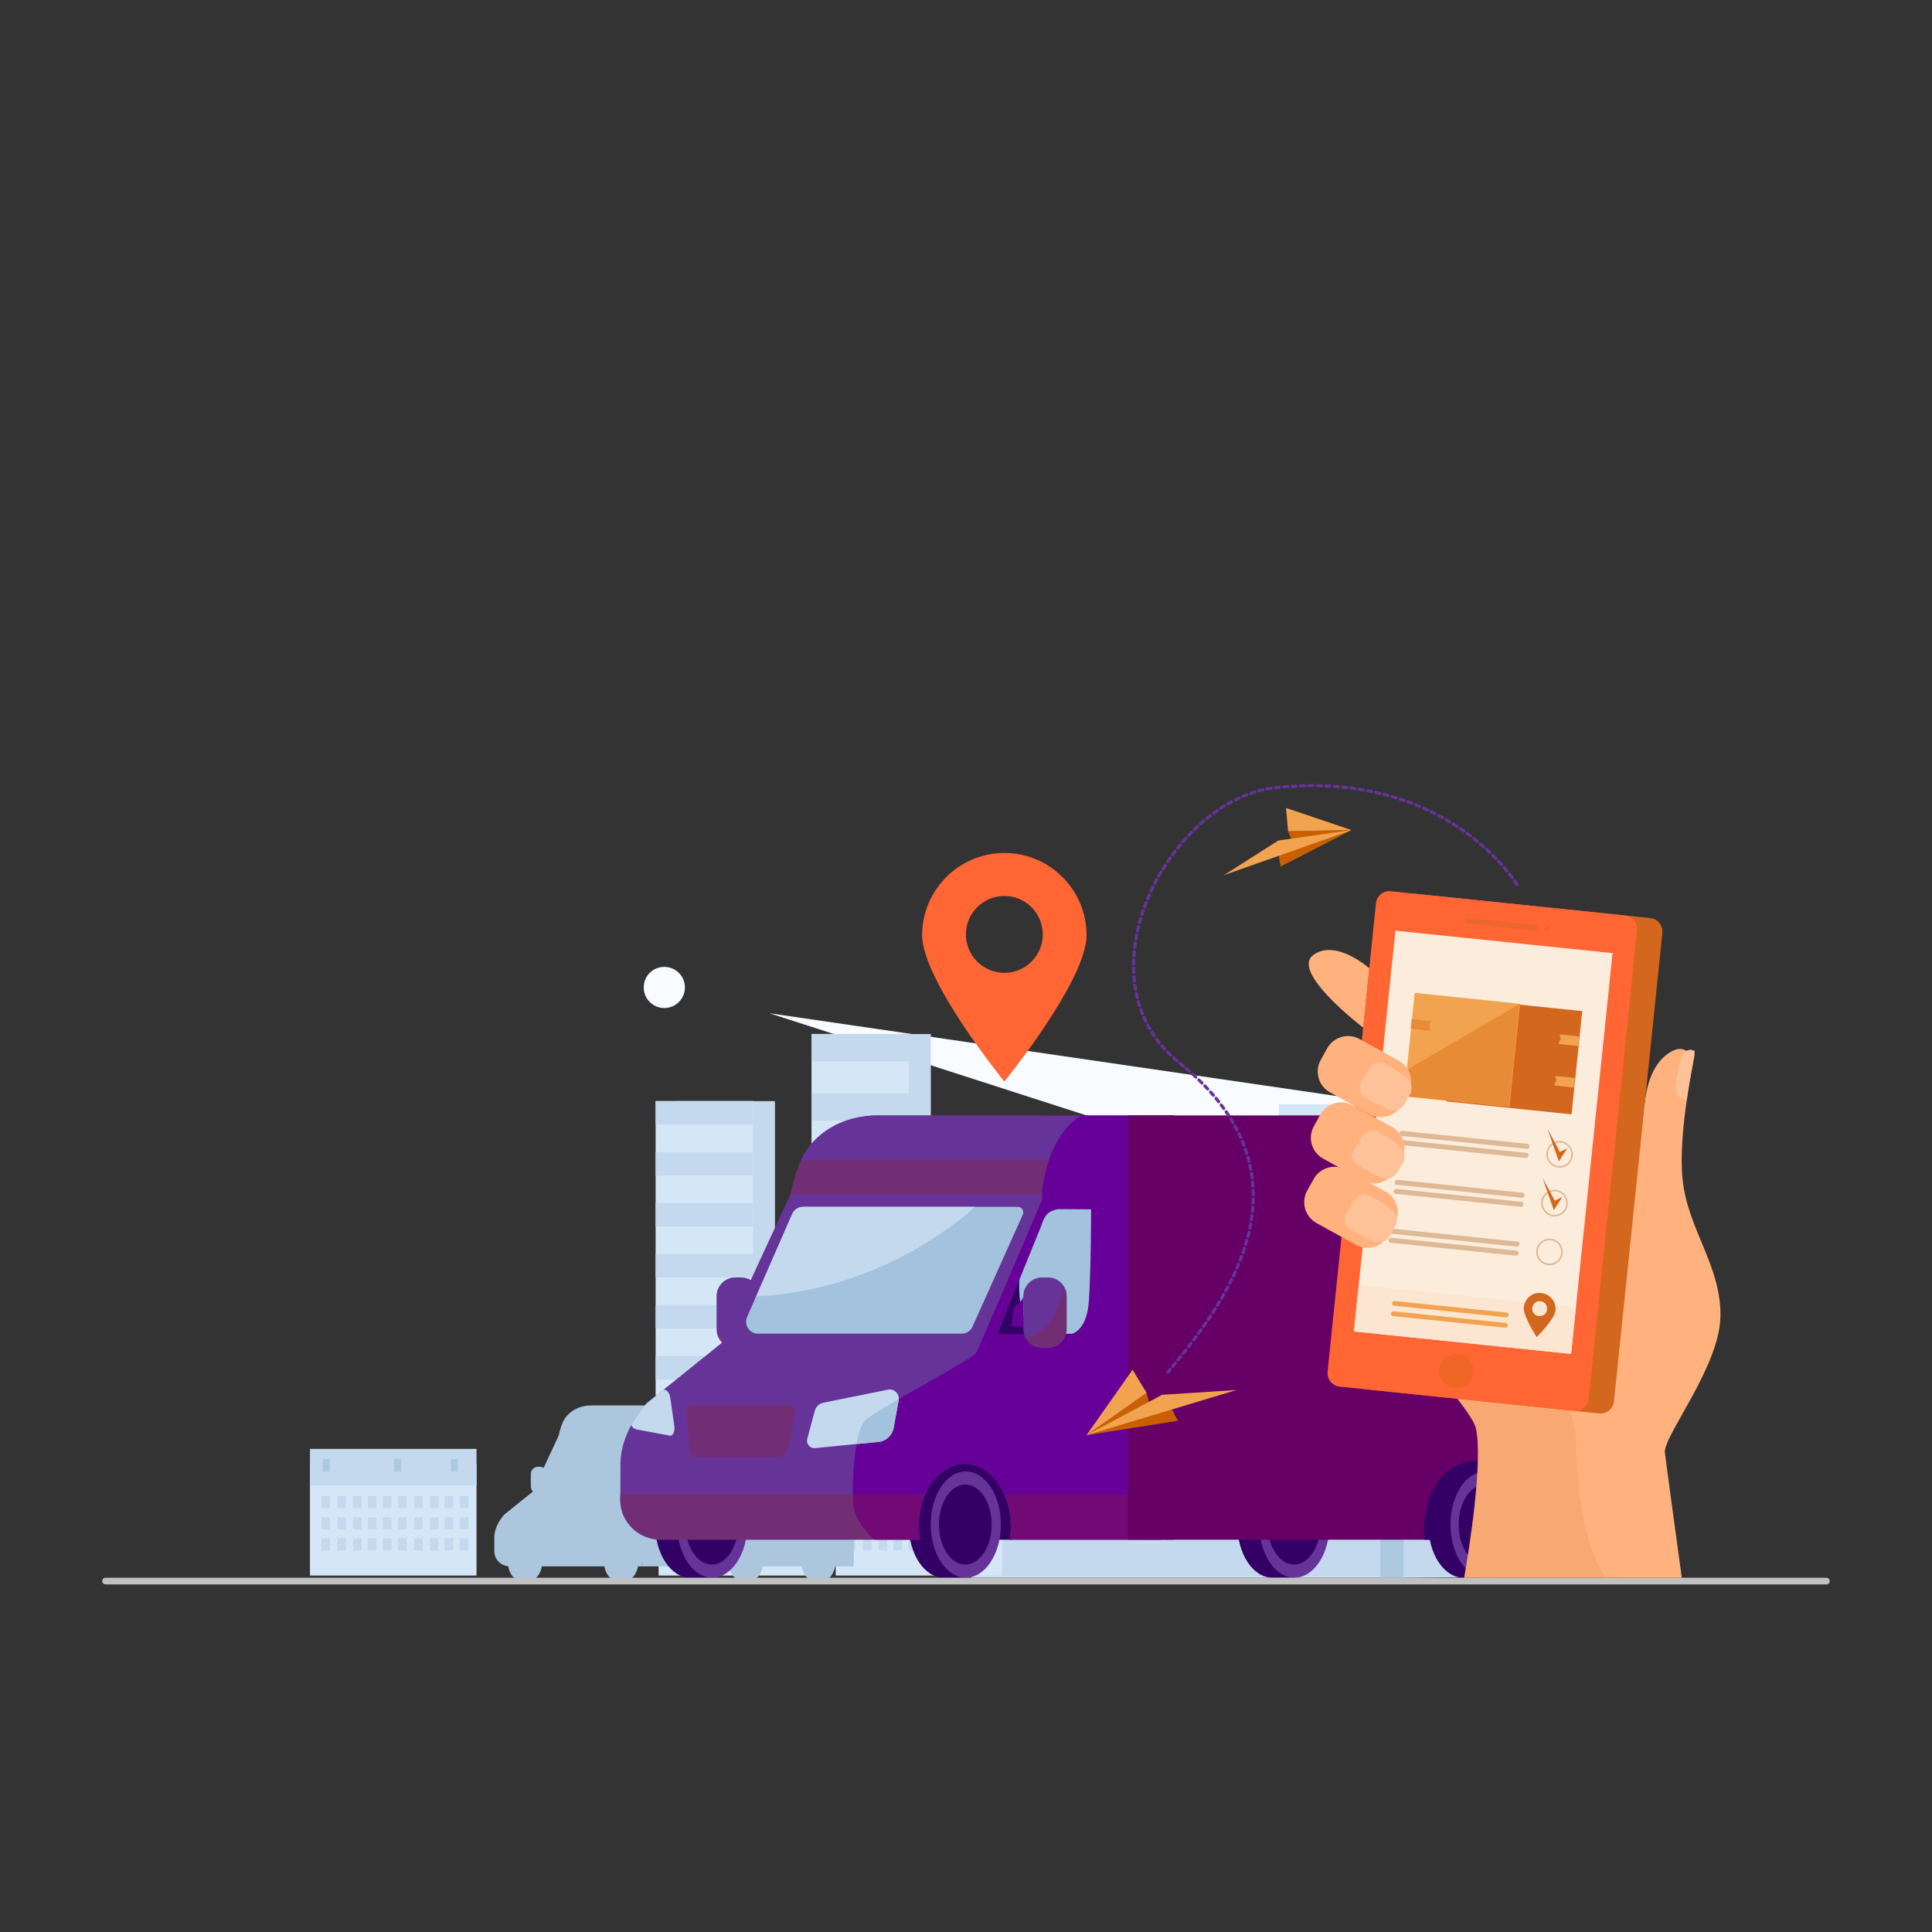 <?xml version="1.0" encoding="utf-8"?>
<!-- Generator: Adobe Illustrator 24.2.3, SVG Export Plug-In . SVG Version: 6.00 Build 0)  -->
<svg version="1.1" id="Layer_1" xmlns="http://www.w3.org/2000/svg" xmlns:xlink="http://www.w3.org/1999/xlink" x="0px" y="0px"
	 viewBox="0 0 2000 2000" style="enable-background:new 0 0 2000 2000;" xml:space="preserve">
<rect x="0" y="0" width="2000" height="2000" fill="#333333" stroke="none"/>
<style type="text/css">
	.st0{fill:#FE7B21;}
	.st1{fill:#663399;}
	.st2{fill-rule:evenodd;clip-rule:evenodd;fill:#660066;}
	.st3{fill-rule:evenodd;clip-rule:evenodd;fill:#FF6633;}
	.st4{fill-rule:evenodd;clip-rule:evenodd;fill:#F8C295;}
	.st5{fill-rule:evenodd;clip-rule:evenodd;fill:#663399;}
	.st6{fill-rule:evenodd;clip-rule:evenodd;fill:#F2B27B;}
	.st7{fill-rule:evenodd;clip-rule:evenodd;fill:#F8BB88;}
	.st8{fill-rule:evenodd;clip-rule:evenodd;fill:#222021;}
	.st9{fill-rule:evenodd;clip-rule:evenodd;fill:#E66F2D;}
	.st10{fill-rule:evenodd;clip-rule:evenodd;fill:#FBAB1E;}
	.st11{fill-rule:evenodd;clip-rule:evenodd;fill:#FFBB71;}
	.st12{fill-rule:evenodd;clip-rule:evenodd;fill:#FEFCED;}
	.st13{fill:#660066;}
	.st14{fill:#293042;}
	.st15{fill:#121212;}
	.st16{fill:#FF6633;}
	.st17{fill:#F7941D;}
	.st18{fill:#C6ABAD;}
	.st19{fill:none;}
	.st20{fill:#FFBE56;}
	.st21{fill:#FEAD1D;}
	.st22{fill:#E69C1A;}
	.st23{fill:#D49018;}
	.st24{fill:none;stroke:#947652;stroke-width:1.246;stroke-miterlimit:10;}
	.st25{fill:#330066;}
	.st26{fill:#2A62B9;}
	.st27{fill:#FBAB1E;}
	.st28{fill:#B89366;}
	.st29{fill:#BF7709;}
	.st30{fill:#E58E0B;}
	.st31{opacity:0.24;}
	.st32{fill:#B74916;}
	.st33{fill:#CC6633;}
	.st34{fill:#FEFCED;}
	.st35{fill:#FFFFFF;}
	.st36{fill-rule:evenodd;clip-rule:evenodd;fill:#EFF3FF;}
	.st37{fill-rule:evenodd;clip-rule:evenodd;fill:#EDEDED;}
	.st38{fill:#E66F2D;}
	.st39{fill:#F8FBFF;}
	.st40{fill:#C4D9ED;}
	.st41{fill:#D5E7F7;}
	.st42{fill:#DCEAF9;}
	.st43{opacity:0.8;}
	.st44{fill:#ADC9E0;}
	.st45{fill:#ABC6DD;}
	.st46{opacity:0.3;fill:#A8302D;}
	.st47{fill:#A2C2DD;}
	.st48{fill:#660099;}
	.st49{fill:#A8302D;}
	.st50{opacity:0.3;fill:#8E2323;}
	.st51{display:none;fill:#A8D29F;}
	.st52{fill:#C1C1C1;}
	.st53{fill:#FFB27D;}
	.st54{fill:#FFC197;}
	.st55{opacity:0.3;fill:#E2915A;}
	.st56{fill:#D3671E;}
	.st57{opacity:0.4;fill:#D3671E;}
	.st58{opacity:0.4;fill:#D86713;}
	.st59{fill:#FBECDB;}
	.st60{fill:#FCE6D2;}
	.st61{fill:#F1A34F;}
	.st62{fill:#DDB997;}
	.st63{fill:#CA5F00;}
	.st64{fill:#3B314A;}
	.st65{fill:#6C5E81;}
	.st66{fill:#A16EB0;}
	.st67{fill:#880136;}
	.st68{fill:#642D78;}
	.st69{fill:#B75742;}
	.st70{fill:#F8C295;}
	.st71{fill:#D54A41;}
	.st72{opacity:0.6;fill:#D45110;}
	.st73{fill:#FFBB71;}
	.st74{fill:#F7A491;}
	.st75{fill:#F8A492;}
	.st76{fill:#F4F2EA;}
	.st77{fill:#FFFDF5;}
	.st78{fill:#FE875E;}
</style>
<g>
	<path class="st39" d="M796.4,1048.9l884.5,285c-26.1-19,33.9-122-1.3-156.1L796.4,1048.9z"/>
	<path class="st39" d="M687.7,1000.9c11.8,0,21.3,9.5,21.3,21.3c0,11.8-9.5,21.3-21.3,21.3c-11.8,0-21.3-9.5-21.3-21.3
		C666.3,1010.4,675.9,1000.9,687.7,1000.9z"/>
	<g>
		<g>
			
				<rect x="862.7" y="1070.4" transform="matrix(-1 -1.224647e-16 1.224647e-16 -1 1826.287 2631.65)" class="st40" width="100.9" height="490.8"/>
			
				<rect x="840" y="1070.4" transform="matrix(-1 -1.224647e-16 1.224647e-16 -1 1780.956 2631.65)" class="st41" width="100.9" height="490.8"/>
			<rect x="840" y="1070.3" class="st40" width="100.9" height="28.4"/>
			<rect x="840" y="1131.8" class="st40" width="100.9" height="28.4"/>
			<rect x="840" y="1193.3" class="st40" width="100.9" height="28.4"/>
			<rect x="840" y="1254.8" class="st40" width="100.9" height="28.4"/>
			<rect x="840" y="1316.3" class="st40" width="100.9" height="28.4"/>
			<rect x="840" y="1377.8" class="st40" width="100.9" height="28.4"/>
			<rect x="840" y="1439.4" class="st40" width="100.9" height="28.4"/>
			<rect x="840" y="1500.9" class="st40" width="100.9" height="28.4"/>
		</g>
		<g>
			
				<rect x="701.4" y="1139.9" transform="matrix(-1 -1.224647e-16 1.224647e-16 -1 1503.635 2701.092)" class="st40" width="100.9" height="421.3"/>
			
				<rect x="678.7" y="1139.9" transform="matrix(-1 -1.224647e-16 1.224647e-16 -1 1458.303 2701.092)" class="st41" width="100.9" height="421.3"/>
			<rect x="678.7" y="1139.8" class="st40" width="100.9" height="24.3"/>
			<rect x="678.7" y="1192.6" class="st40" width="100.9" height="24.3"/>
			<rect x="678.7" y="1245.4" class="st40" width="100.9" height="24.3"/>
			<rect x="678.7" y="1298.2" class="st40" width="100.9" height="24.3"/>
			<rect x="678.7" y="1351" class="st40" width="100.9" height="24.3"/>
			<rect x="678.7" y="1403.8" class="st40" width="100.9" height="24.3"/>
			<rect x="678.7" y="1456.6" class="st40" width="100.9" height="24.3"/>
			<rect x="678.7" y="1509.4" class="st40" width="100.9" height="24.3"/>
		</g>
		<rect x="976" y="1546.1" class="st42" width="42.3" height="61.6"/>
		<path class="st41" d="M1005.3,1462.1v171.1H1453l3,0l114.2-1.1c0.1-0.2,0.2-0.4,0.3-0.6c0.2-0.3,0.4-0.7,0.7-1.2
			c0.1-0.2,0.2-0.3,0.3-0.5c0.3-0.6,0.7-1.3,1.2-2.1c0.5-1,1.1-2,1.8-3.2v0c2.4-4.5,5.6-10.8,9.2-18.5c1.2-2.5,2.4-5.3,3.7-8.1
			c0.5-1.1,1-2.3,1.5-3.5v0c0.5-1.2,1-2.3,1.5-3.5c0,0,0-0.1,0.1-0.1c0.3-0.8,0.7-1.7,1-2.5c0.4-0.9,0.7-1.7,1.1-2.6
			c1.9-4.6,3.8-9.5,5.7-14.6c0.1-0.1,0.1-0.3,0.1-0.4c0,0,0,0,0,0c1.2-3.4,2.5-6.8,3.7-10.4c0.7-2,1.3-4,2-6c0-0.1,0.1-0.2,0.1-0.4
			c0.3-0.9,0.6-1.8,0.9-2.7c0.2-0.8,0.5-1.5,0.7-2.3c0.5-1.6,1-3.2,1.5-4.8c0.6-2.1,1.3-4.2,1.9-6.3c0.8-2.9,1.7-5.9,2.4-8.9
			c0.2-0.9,0.5-1.8,0.7-2.7c0.7-2.7,1.4-5.5,2.1-8.3c0.2-0.9,0.4-1.8,0.6-2.7c0.1-0.6,0.3-1.1,0.4-1.7c1-4.4,2-8.9,2.9-13.5
			c1-5,1.9-10.2,2.7-15.4c0.8-4.8,1.4-9.7,2-14.7c0.6-4.7,1-9.4,1.4-14.2c0.9-11.2,1.3-22.8,1.2-34.5c-0.3-20.4-2.5-41.5-7.1-62.9
			c-0.2-0.8-0.3-1.6-0.5-2.3c-1.1-5.1-2.4-10.2-3.8-15.3c-1.1-3.9-2.3-7.8-3.5-11.7c-0.9-2.8-1.9-5.6-2.9-8.5
			c-2.3-6.4-4.8-12.8-7.6-19.2h-2.4v-5.3c-15.3-33-37.8-65.6-69.8-96.5c-0.6-0.6-1.2-1.2-1.8-1.7h-1.9v65.4h-57.9v-106.6h-63.9v69.2
			h-14.6v-82.6h-63.9v155h-80.8v90.4h-30.2v22.8h-69.4V1372h-39.8v-106.5h-49.2v196.6H1005.3z"/>
		<rect x="1323.9" y="1153.6" class="st40" width="63.9" height="15.8"/>
		<rect x="1323.9" y="1183.2" class="st40" width="63.9" height="15.8"/>
		<rect x="1323.9" y="1209.9" class="st40" width="63.9" height="15.8"/>
		<rect x="1402.4" y="1209.9" class="st40" width="63.9" height="15.8"/>
		<rect x="1402.4" y="1183.2" class="st40" width="63.9" height="15.8"/>
		<rect x="1402.4" y="1156.6" class="st40" width="63.9" height="15.8"/>
		<rect x="1323.9" y="1235.8" class="st40" width="142.4" height="15.8"/>
		<rect x="1323.9" y="1261.6" class="st40" width="142.4" height="15.8"/>
		<rect x="1054.5" y="1265.5" class="st40" width="49.6" height="24.4"/>
		<rect x="1054.5" y="1301.7" class="st40" width="49.6" height="24.4"/>
		<rect x="1054.5" y="1338" class="st40" width="49.6" height="24.4"/>
		<rect x="1054.5" y="1375.9" class="st40" width="49.6" height="24.4"/>
		<rect x="1054.5" y="1412.8" class="st40" width="49.6" height="24.4"/>
		<rect x="1054.5" y="1449.6" class="st40" width="49.6" height="24.4"/>
		<rect x="1054.5" y="1488.1" class="st40" width="49.6" height="24.4"/>
		<rect x="1323.9" y="1286.9" class="st40" width="142.4" height="10"/>
		<rect x="1103.5" y="1265.5" class="st40" width="18.3" height="106.5"/>
		<rect x="1143.5" y="1372" class="st40" width="36.8" height="39.2"/>
		<path class="st40" d="M1466.3,1156.6v15.8l0,63.4l0,15.8v11.6h12.7v-105.3c-0.6-0.4-1.1-0.8-1.7-1.3H1466.3z"/>
		<rect x="1387.9" y="1143.1" class="st40" width="7.8" height="82.6"/>
		<g class="st43">
			<g>
				<g>
					<g>
						<rect x="1256.3" y="1313.6" class="st40" width="10.8" height="15.3"/>
						<rect x="1276.6" y="1313.6" class="st40" width="10.8" height="15.3"/>
						<rect x="1296.4" y="1313.6" class="st40" width="10.8" height="15.3"/>
						<rect x="1315.2" y="1313.6" class="st40" width="10.8" height="15.3"/>
						<rect x="1334.3" y="1313.6" class="st40" width="10.8" height="15.3"/>
					</g>
					<g>
						<rect x="1353.7" y="1313.6" class="st40" width="10.8" height="15.3"/>
						<rect x="1373.9" y="1313.6" class="st40" width="10.8" height="15.3"/>
						<rect x="1393.7" y="1313.6" class="st40" width="10.8" height="15.3"/>
						<rect x="1412.5" y="1313.6" class="st40" width="10.8" height="15.3"/>
						<rect x="1431.7" y="1313.6" class="st40" width="10.8" height="15.3"/>
					</g>
				</g>
				<g>
					<g>
						<rect x="1451.6" y="1313.6" class="st40" width="10.8" height="15.3"/>
						<rect x="1471.9" y="1313.6" class="st40" width="10.8" height="15.3"/>
						<rect x="1491.7" y="1313.6" class="st40" width="10.8" height="15.3"/>
						<rect x="1510.4" y="1313.6" class="st40" width="10.8" height="15.3"/>
						<rect x="1529.6" y="1313.6" class="st40" width="10.8" height="15.3"/>
					</g>
					<g>
						<rect x="1548.9" y="1313.6" class="st40" width="10.8" height="15.3"/>
						<rect x="1569.2" y="1313.6" class="st40" width="10.8" height="15.3"/>
						<rect x="1589" y="1313.6" class="st40" width="10.8" height="15.3"/>
						<path class="st40" d="M1607.8,1320.4v8.5h2.9C1609.8,1326,1608.8,1323.2,1607.8,1320.4z"/>
					</g>
				</g>
			</g>
			<g>
				<g>
					<g>
						<rect x="1256.3" y="1340.5" class="st40" width="10.8" height="15.3"/>
						<rect x="1276.6" y="1340.5" class="st40" width="10.8" height="15.3"/>
						<rect x="1296.4" y="1340.5" class="st40" width="10.8" height="15.3"/>
						<rect x="1315.2" y="1340.5" class="st40" width="10.8" height="15.3"/>
						<rect x="1334.3" y="1340.5" class="st40" width="10.8" height="15.3"/>
					</g>
					<g>
						<rect x="1353.7" y="1340.5" class="st40" width="10.8" height="15.3"/>
						<rect x="1373.9" y="1340.5" class="st40" width="10.8" height="15.3"/>
						<rect x="1393.7" y="1340.5" class="st40" width="10.8" height="15.3"/>
						<rect x="1412.5" y="1340.5" class="st40" width="10.8" height="15.3"/>
						<rect x="1431.7" y="1340.5" class="st40" width="10.8" height="15.3"/>
					</g>
				</g>
				<g>
					<g>
						<rect x="1451.6" y="1340.5" class="st40" width="10.8" height="15.3"/>
						<rect x="1471.9" y="1340.5" class="st40" width="10.8" height="15.3"/>
						<rect x="1491.7" y="1340.5" class="st40" width="10.8" height="15.3"/>
						<rect x="1510.4" y="1340.5" class="st40" width="10.8" height="15.3"/>
						<rect x="1529.6" y="1340.5" class="st40" width="10.8" height="15.3"/>
					</g>
					<g>
						<rect x="1548.9" y="1340.5" class="st40" width="10.8" height="15.3"/>
						<rect x="1569.2" y="1340.5" class="st40" width="10.8" height="15.3"/>
						<rect x="1589" y="1340.5" class="st40" width="10.8" height="15.3"/>
						<path class="st40" d="M1607.8,1340.5v15.3h10.3c-1.1-5.1-2.4-10.2-3.8-15.3H1607.8z"/>
					</g>
				</g>
			</g>
			<g>
				<g>
					<g>
						<rect x="1256.3" y="1367.1" class="st40" width="10.8" height="15.3"/>
						<rect x="1276.6" y="1367.1" class="st40" width="10.8" height="15.3"/>
						<rect x="1296.4" y="1367.1" class="st40" width="10.8" height="15.3"/>
						<rect x="1315.2" y="1367.1" class="st40" width="10.8" height="15.3"/>
						<rect x="1334.3" y="1367.1" class="st40" width="10.8" height="15.3"/>
					</g>
					<g>
						<rect x="1353.7" y="1367.1" class="st40" width="10.8" height="15.3"/>
						<rect x="1373.9" y="1367.1" class="st40" width="10.8" height="15.3"/>
						<rect x="1393.7" y="1367.1" class="st40" width="10.8" height="15.3"/>
						<rect x="1412.5" y="1367.1" class="st40" width="10.8" height="15.3"/>
						<rect x="1431.7" y="1367.1" class="st40" width="10.8" height="15.3"/>
					</g>
				</g>
				<g>
					<g>
						<rect x="1451.6" y="1367.1" class="st40" width="10.8" height="15.3"/>
						<rect x="1471.9" y="1367.1" class="st40" width="10.8" height="15.3"/>
						<rect x="1491.7" y="1367.1" class="st40" width="10.8" height="15.3"/>
						<rect x="1510.4" y="1367.1" class="st40" width="10.8" height="15.3"/>
						<rect x="1529.6" y="1367.1" class="st40" width="10.8" height="15.3"/>
					</g>
					<g>
						<rect x="1548.9" y="1367.1" class="st40" width="10.8" height="15.3"/>
						<rect x="1569.2" y="1367.1" class="st40" width="10.8" height="15.3"/>
						<rect x="1589" y="1367.1" class="st40" width="10.8" height="15.3"/>
						<rect x="1607.8" y="1367.1" class="st40" width="10.8" height="15.3"/>
					</g>
				</g>
			</g>
			<g>
				<g>
					<g>
						<g>
							<rect x="1256.3" y="1395.3" class="st40" width="10.8" height="15.3"/>
							<rect x="1276.6" y="1395.3" class="st40" width="10.8" height="15.3"/>
							<rect x="1296.4" y="1395.3" class="st40" width="10.8" height="15.3"/>
							<rect x="1315.2" y="1395.3" class="st40" width="10.8" height="15.3"/>
							<rect x="1334.3" y="1395.3" class="st40" width="10.8" height="15.3"/>
						</g>
						<g>
							<rect x="1353.7" y="1395.3" class="st40" width="10.8" height="15.3"/>
							<rect x="1373.9" y="1395.3" class="st40" width="10.8" height="15.3"/>
							<rect x="1393.7" y="1395.3" class="st40" width="10.8" height="15.3"/>
							<rect x="1412.5" y="1395.3" class="st40" width="10.8" height="15.3"/>
							<rect x="1431.7" y="1395.3" class="st40" width="10.8" height="15.3"/>
						</g>
					</g>
					<g>
						<g>
							<rect x="1451.6" y="1395.3" class="st40" width="10.8" height="15.3"/>
							<rect x="1471.9" y="1395.3" class="st40" width="10.8" height="15.3"/>
							<rect x="1491.7" y="1395.3" class="st40" width="10.8" height="15.3"/>
							<rect x="1510.4" y="1395.3" class="st40" width="10.8" height="15.3"/>
							<rect x="1529.6" y="1395.3" class="st40" width="10.8" height="15.3"/>
						</g>
						<g>
							<rect x="1548.9" y="1395.3" class="st40" width="10.8" height="15.3"/>
							<rect x="1569.2" y="1395.3" class="st40" width="10.8" height="15.3"/>
							<rect x="1589" y="1395.3" class="st40" width="10.8" height="15.3"/>
							<rect x="1607.8" y="1395.3" class="st40" width="10.8" height="15.3"/>
						</g>
					</g>
				</g>
				<g>
					<g>
						<g>
							<rect x="1256.3" y="1422.2" class="st40" width="10.8" height="15.3"/>
							<rect x="1276.6" y="1422.2" class="st40" width="10.8" height="15.3"/>
							<rect x="1296.4" y="1422.2" class="st40" width="10.8" height="15.3"/>
							<rect x="1315.2" y="1422.2" class="st40" width="10.8" height="15.3"/>
							<rect x="1334.3" y="1422.2" class="st40" width="10.8" height="15.3"/>
						</g>
						<g>
							<rect x="1353.7" y="1422.2" class="st40" width="10.8" height="15.3"/>
							<rect x="1373.9" y="1422.2" class="st40" width="10.8" height="15.3"/>
							<rect x="1393.7" y="1422.2" class="st40" width="10.8" height="15.3"/>
							<rect x="1412.5" y="1422.2" class="st40" width="10.8" height="15.3"/>
							<rect x="1431.7" y="1422.2" class="st40" width="10.8" height="15.3"/>
						</g>
					</g>
					<g>
						<g>
							<rect x="1451.6" y="1422.2" class="st40" width="10.8" height="15.3"/>
							<rect x="1471.9" y="1422.2" class="st40" width="10.8" height="15.3"/>
							<rect x="1491.7" y="1422.2" class="st40" width="10.8" height="15.3"/>
							<rect x="1510.4" y="1422.2" class="st40" width="10.8" height="15.3"/>
							<rect x="1529.6" y="1422.2" class="st40" width="10.8" height="15.3"/>
						</g>
						<g>
							<rect x="1548.9" y="1422.2" class="st40" width="10.8" height="15.3"/>
							<rect x="1569.2" y="1422.2" class="st40" width="10.8" height="15.3"/>
							<rect x="1589" y="1422.2" class="st40" width="10.8" height="15.3"/>
							<rect x="1607.8" y="1422.2" class="st40" width="10.8" height="15.3"/>
						</g>
					</g>
				</g>
				<g>
					<g>
						<g>
							<rect x="1256.3" y="1448.8" class="st40" width="10.8" height="15.3"/>
							<rect x="1276.6" y="1448.8" class="st40" width="10.8" height="15.3"/>
							<rect x="1296.4" y="1448.8" class="st40" width="10.8" height="15.3"/>
							<rect x="1315.2" y="1448.8" class="st40" width="10.8" height="15.3"/>
							<rect x="1334.3" y="1448.8" class="st40" width="10.8" height="15.3"/>
						</g>
						<g>
							<rect x="1353.7" y="1448.8" class="st40" width="10.8" height="15.3"/>
							<rect x="1373.9" y="1448.8" class="st40" width="10.8" height="15.3"/>
							<rect x="1393.7" y="1448.8" class="st40" width="10.8" height="15.3"/>
							<rect x="1412.5" y="1448.8" class="st40" width="10.8" height="15.3"/>
							<rect x="1431.7" y="1448.8" class="st40" width="10.8" height="15.3"/>
						</g>
					</g>
					<g>
						<g>
							<rect x="1451.6" y="1448.8" class="st40" width="10.8" height="15.3"/>
							<rect x="1471.9" y="1448.8" class="st40" width="10.8" height="15.3"/>
							<rect x="1491.7" y="1448.8" class="st40" width="10.8" height="15.3"/>
							<rect x="1510.4" y="1448.8" class="st40" width="10.8" height="15.3"/>
							<rect x="1529.6" y="1448.8" class="st40" width="10.8" height="15.3"/>
						</g>
						<g>
							<rect x="1548.9" y="1448.8" class="st40" width="10.8" height="15.3"/>
							<rect x="1569.2" y="1448.8" class="st40" width="10.8" height="15.3"/>
							<rect x="1589" y="1448.8" class="st40" width="10.8" height="15.3"/>
							<rect x="1607.8" y="1448.8" class="st40" width="10.8" height="15.3"/>
						</g>
					</g>
				</g>
			</g>
		</g>
		<rect x="1180.4" y="1496.6" class="st40" width="251.1" height="135.5"/>
		<rect x="989.9" y="1564.3" class="st40" width="251.1" height="67.7"/>
		<path class="st40" d="M1451.6,1517.7v114.4h118.7c0.1-0.2,0.2-0.4,0.3-0.6c0.2-0.3,0.4-0.7,0.7-1.2c0.1-0.2,0.2-0.3,0.3-0.5
			c0.3-0.6,0.7-1.3,1.2-2.1c0.5-1,1.1-2,1.8-3.2v0c2.4-4.5,5.6-10.8,9.2-18.5c1.2-2.5,2.4-5.3,3.7-8.1c0.5-1.1,1-2.3,1.5-3.5v0
			c0.5-1.2,1-2.3,1.5-3.5c0,0,0-0.1,0.1-0.1c0.3-0.8,0.7-1.7,1-2.5c0.4-0.9,0.7-1.7,1.1-2.6c1.9-4.6,3.8-9.5,5.7-14.6
			c0.1-0.1,0.1-0.3,0.1-0.4c0,0,0,0,0,0c1.2-3.4,2.5-6.8,3.7-10.4c0.7-2,1.3-4,2-6c0-0.1,0.1-0.2,0.1-0.4c0.3-0.9,0.6-1.8,0.9-2.7
			c0.2-0.8,0.5-1.5,0.7-2.3c0.5-1.6,1-3.2,1.5-4.8c0.6-2.1,1.3-4.2,1.9-6.3c0.8-2.9,1.7-5.9,2.4-8.9c0.2-0.9,0.5-1.8,0.7-2.7
			c0.7-2.7,1.4-5.5,2.1-8.3H1451.6z"/>
		<rect x="1197.1" y="1512.5" class="st41" width="46.8" height="25.1"/>
		<rect x="1257.2" y="1512.5" class="st41" width="46.8" height="25.1"/>
		<rect x="1316.1" y="1512.5" class="st41" width="46.8" height="25.1"/>
		<rect x="1373.9" y="1512.5" class="st41" width="46.8" height="25.1"/>
		<rect x="1428.9" y="1496.6" class="st44" width="24.1" height="136.6"/>
		<rect x="1064.4" y="1254.9" class="st42" width="1.3" height="10.6"/>
		<rect x="1111.3" y="1254.9" class="st42" width="1.3" height="10.6"/>
		<path class="st41" d="M1590.4,1469.8v121.1c0,0,0-0.1,0.1-0.1c0.3-0.8,0.7-1.7,1-2.5c0.4-0.9,0.7-1.7,1.1-2.6
			c1.9-4.6,3.8-9.5,5.7-14.6c0.1-0.1,0.1-0.3,0.1-0.4c0,0,0,0,0,0c1.2-3.4,2.5-6.8,3.7-10.4c0.7-2,1.3-4,2-6c0-0.1,0.1-0.2,0.1-0.4
			c0.3-0.9,0.6-1.8,0.9-2.7c0.2-0.8,0.5-1.5,0.7-2.3c0.5-1.6,1-3.2,1.5-4.8c0.6-2.1,1.3-4.2,1.9-6.3c0.8-2.9,1.7-5.9,2.4-8.9
			c0.2-0.9,0.5-1.8,0.7-2.7c0.7-2.7,1.4-5.5,2.1-8.3c0.2-0.9,0.4-1.8,0.6-2.7c0.1-0.6,0.3-1.1,0.4-1.7c1-4.4,2-8.9,2.9-13.5
			c1-5,1.9-10.2,2.7-15.4c0.8-4.8,1.4-9.7,2-14.7H1590.4z"/>
		<g>
			<path class="st41" d="M1590.4,1515v75.8c0,0,0-0.1,0.1-0.1c0.3-0.8,0.7-1.7,1-2.5c0.4-0.9,0.7-1.7,1.1-2.6
				c1.9-4.6,3.8-9.5,5.7-14.6c0.1-0.1,0.1-0.3,0.1-0.4c0,0,0,0,0,0c1.2-3.4,2.5-6.8,3.7-10.4c0.7-2,1.3-4,2-6c0-0.1,0.1-0.2,0.1-0.4
				c0.3-0.9,0.6-1.8,0.9-2.7c0.2-0.8,0.5-1.5,0.7-2.3c0.5-1.6,1-3.2,1.5-4.8c0.6-2.1,1.3-4.2,1.9-6.3c0.8-2.9,1.7-5.9,2.4-8.9
				c0.2-0.9,0.5-1.8,0.7-2.7c0.7-2.7,1.4-5.5,2.1-8.3c0.2-0.9,0.4-1.8,0.6-2.7H1590.4z"/>
			<path class="st40" d="M1590.4,1499.9v37.7h18.9c0.8-2.9,1.7-5.9,2.4-8.9c0.2-0.9,0.5-1.8,0.7-2.7c0.7-2.7,1.4-5.5,2.1-8.3
				c0.2-0.9,0.4-1.8,0.6-2.7c0.1-0.6,0.3-1.1,0.4-1.7c1-4.4,2-8.9,2.9-13.5H1590.4z"/>
			<g>
				<g>
					<g>
						<path class="st40" d="M1602.1,1548.7v11.4c0.7-2,1.3-4,2-6c0-0.1,0.1-0.2,0.1-0.4c0.3-0.9,0.6-1.8,0.9-2.7
							c0.2-0.8,0.5-1.5,0.7-2.3H1602.1z"/>
					</g>
				</g>
			</g>
			<rect x="1603.5" y="1510.5" class="st44" width="7.4" height="12.9"/>
		</g>
		<g>
			<rect x="865.1" y="1515" class="st41" width="172.4" height="116"/>
			<rect x="865.1" y="1499.9" class="st40" width="172.4" height="37.7"/>
			<g>
				<g>
					<g>
						<rect x="876.8" y="1548.7" class="st40" width="8.9" height="12.5"/>
						<rect x="893.4" y="1548.7" class="st40" width="8.9" height="12.5"/>
						<rect x="909.5" y="1548.7" class="st40" width="8.9" height="12.5"/>
						<rect x="924.9" y="1548.7" class="st40" width="8.9" height="12.5"/>
						<rect x="940.5" y="1548.7" class="st40" width="8.9" height="12.5"/>
					</g>
					<g>
						<rect x="956.4" y="1548.7" class="st40" width="8.9" height="12.5"/>
						<rect x="972.9" y="1548.7" class="st40" width="8.9" height="12.5"/>
						<rect x="989.1" y="1548.7" class="st40" width="8.9" height="12.5"/>
						<rect x="1004.5" y="1548.7" class="st40" width="8.9" height="12.5"/>
						<rect x="1020.1" y="1548.7" class="st40" width="8.9" height="12.5"/>
					</g>
				</g>
				<g>
					<g>
						<rect x="876.8" y="1570.7" class="st40" width="8.9" height="12.5"/>
						<rect x="893.4" y="1570.7" class="st40" width="8.9" height="12.5"/>
						<rect x="909.5" y="1570.7" class="st40" width="8.9" height="12.5"/>
						<rect x="924.9" y="1570.7" class="st40" width="8.9" height="12.5"/>
						<rect x="940.5" y="1570.7" class="st40" width="8.9" height="12.5"/>
					</g>
					<g>
						<rect x="956.4" y="1570.7" class="st40" width="8.9" height="12.5"/>
						<rect x="972.9" y="1570.7" class="st40" width="8.9" height="12.5"/>
						<rect x="989.1" y="1570.7" class="st40" width="8.9" height="12.5"/>
						<rect x="1004.5" y="1570.7" class="st40" width="8.9" height="12.5"/>
						<rect x="1020.1" y="1570.7" class="st40" width="8.9" height="12.5"/>
					</g>
				</g>
				<g>
					<g>
						<rect x="876.8" y="1592.4" class="st40" width="8.9" height="12.5"/>
						<rect x="893.4" y="1592.4" class="st40" width="8.9" height="12.5"/>
						<rect x="909.5" y="1592.4" class="st40" width="8.9" height="12.5"/>
						<rect x="924.9" y="1592.4" class="st40" width="8.9" height="12.5"/>
						<rect x="940.5" y="1592.4" class="st40" width="8.9" height="12.5"/>
					</g>
					<g>
						<rect x="956.4" y="1592.4" class="st40" width="8.9" height="12.5"/>
						<rect x="972.9" y="1592.4" class="st40" width="8.9" height="12.5"/>
						<rect x="989.1" y="1592.4" class="st40" width="8.9" height="12.5"/>
						<rect x="1004.5" y="1592.4" class="st40" width="8.9" height="12.5"/>
						<rect x="1020.1" y="1592.4" class="st40" width="8.9" height="12.5"/>
					</g>
				</g>
			</g>
			<rect x="878.2" y="1510.5" class="st44" width="7.4" height="12.9"/>
			<rect x="952.1" y="1510.5" class="st44" width="7.4" height="12.9"/>
			<rect x="1010.8" y="1510.5" class="st44" width="7.4" height="12.9"/>
		</g>
		<g>
			<rect x="681.8" y="1515" class="st41" width="172.4" height="116"/>
			<rect x="681.8" y="1499.9" class="st40" width="172.4" height="37.7"/>
			<g>
				<g>
					<g>
						<rect x="693.5" y="1548.7" class="st40" width="8.9" height="12.5"/>
						<rect x="710.1" y="1548.7" class="st40" width="8.9" height="12.5"/>
						<rect x="726.3" y="1548.7" class="st40" width="8.9" height="12.5"/>
						<rect x="741.6" y="1548.7" class="st40" width="8.9" height="12.5"/>
						<rect x="757.3" y="1548.7" class="st40" width="8.9" height="12.5"/>
					</g>
					<g>
						<rect x="773.1" y="1548.7" class="st40" width="8.9" height="12.5"/>
						<rect x="789.7" y="1548.7" class="st40" width="8.9" height="12.5"/>
						<rect x="805.9" y="1548.7" class="st40" width="8.9" height="12.5"/>
						<rect x="821.2" y="1548.7" class="st40" width="8.9" height="12.5"/>
						<rect x="836.9" y="1548.7" class="st40" width="8.9" height="12.5"/>
					</g>
				</g>
				<g>
					<g>
						<rect x="693.5" y="1570.7" class="st40" width="8.9" height="12.5"/>
						<rect x="710.1" y="1570.7" class="st40" width="8.9" height="12.5"/>
						<rect x="726.3" y="1570.7" class="st40" width="8.9" height="12.5"/>
						<rect x="741.6" y="1570.7" class="st40" width="8.9" height="12.5"/>
						<rect x="757.3" y="1570.7" class="st40" width="8.9" height="12.5"/>
					</g>
					<g>
						<rect x="773.1" y="1570.7" class="st40" width="8.9" height="12.5"/>
						<rect x="789.7" y="1570.7" class="st40" width="8.9" height="12.5"/>
						<rect x="805.9" y="1570.7" class="st40" width="8.9" height="12.5"/>
						<rect x="821.2" y="1570.7" class="st40" width="8.9" height="12.5"/>
						<rect x="836.9" y="1570.7" class="st40" width="8.9" height="12.5"/>
					</g>
				</g>
				<g>
					<g>
						<rect x="693.5" y="1592.4" class="st40" width="8.9" height="12.5"/>
						<rect x="710.1" y="1592.4" class="st40" width="8.9" height="12.5"/>
						<rect x="726.3" y="1592.4" class="st40" width="8.9" height="12.5"/>
						<rect x="741.6" y="1592.4" class="st40" width="8.9" height="12.5"/>
						<rect x="757.3" y="1592.4" class="st40" width="8.9" height="12.5"/>
					</g>
					<g>
						<rect x="773.1" y="1592.4" class="st40" width="8.9" height="12.5"/>
						<rect x="789.7" y="1592.4" class="st40" width="8.9" height="12.5"/>
						<rect x="805.9" y="1592.4" class="st40" width="8.9" height="12.5"/>
						<rect x="821.2" y="1592.4" class="st40" width="8.9" height="12.5"/>
						<rect x="836.9" y="1592.4" class="st40" width="8.9" height="12.5"/>
					</g>
				</g>
			</g>
			<rect x="695" y="1510.5" class="st44" width="7.4" height="12.9"/>
			<rect x="768.8" y="1510.5" class="st44" width="7.4" height="12.9"/>
			<rect x="827.6" y="1510.5" class="st44" width="7.4" height="12.9"/>
		</g>
		<g>
			<rect x="320.9" y="1515" class="st41" width="172.4" height="116"/>
			<rect x="320.9" y="1499.9" class="st40" width="172.4" height="37.7"/>
			<g>
				<g>
					<g>
						<rect x="332.7" y="1548.7" class="st40" width="8.9" height="12.5"/>
						<rect x="349.2" y="1548.7" class="st40" width="8.9" height="12.5"/>
						<rect x="365.4" y="1548.7" class="st40" width="8.9" height="12.5"/>
						<rect x="380.8" y="1548.7" class="st40" width="8.9" height="12.5"/>
						<rect x="396.4" y="1548.7" class="st40" width="8.9" height="12.5"/>
					</g>
					<g>
						<rect x="412.2" y="1548.7" class="st40" width="8.9" height="12.5"/>
						<rect x="428.8" y="1548.7" class="st40" width="8.9" height="12.5"/>
						<rect x="445" y="1548.7" class="st40" width="8.9" height="12.5"/>
						<rect x="460.3" y="1548.7" class="st40" width="8.9" height="12.5"/>
						<rect x="476" y="1548.7" class="st40" width="8.9" height="12.5"/>
					</g>
				</g>
				<g>
					<g>
						<rect x="332.7" y="1570.7" class="st40" width="8.9" height="12.5"/>
						<rect x="349.2" y="1570.7" class="st40" width="8.9" height="12.5"/>
						<rect x="365.4" y="1570.7" class="st40" width="8.9" height="12.5"/>
						<rect x="380.8" y="1570.7" class="st40" width="8.9" height="12.5"/>
						<rect x="396.4" y="1570.7" class="st40" width="8.9" height="12.5"/>
					</g>
					<g>
						<rect x="412.2" y="1570.7" class="st40" width="8.9" height="12.5"/>
						<rect x="428.8" y="1570.7" class="st40" width="8.9" height="12.5"/>
						<rect x="445" y="1570.7" class="st40" width="8.9" height="12.5"/>
						<rect x="460.3" y="1570.7" class="st40" width="8.9" height="12.5"/>
						<rect x="476" y="1570.7" class="st40" width="8.9" height="12.5"/>
					</g>
				</g>
				<g>
					<g>
						<rect x="332.7" y="1592.4" class="st40" width="8.9" height="12.5"/>
						<rect x="349.2" y="1592.4" class="st40" width="8.9" height="12.5"/>
						<rect x="365.4" y="1592.4" class="st40" width="8.9" height="12.5"/>
						<rect x="380.8" y="1592.4" class="st40" width="8.9" height="12.5"/>
						<rect x="396.4" y="1592.4" class="st40" width="8.9" height="12.5"/>
					</g>
					<g>
						<rect x="412.2" y="1592.4" class="st40" width="8.9" height="12.5"/>
						<rect x="428.8" y="1592.4" class="st40" width="8.9" height="12.5"/>
						<rect x="445" y="1592.4" class="st40" width="8.9" height="12.5"/>
						<rect x="460.3" y="1592.4" class="st40" width="8.9" height="12.5"/>
						<rect x="476" y="1592.4" class="st40" width="8.9" height="12.5"/>
					</g>
				</g>
			</g>
			<rect x="334.1" y="1510.5" class="st44" width="7.4" height="12.9"/>
			<rect x="407.9" y="1510.5" class="st44" width="7.4" height="12.9"/>
			<rect x="466.7" y="1510.5" class="st44" width="7.4" height="12.9"/>
		</g>
	</g>
	<path class="st45" d="M511.7,1605.7c0-0.7,0-1.4,0-2.1c0-4.2,0-8.5,0-12.1c0-5.7,2-11,4.2-15c2.9-5.3,6.1-8.6,6.1-8.6l6.8-5.5
		l22.7-18.2l0.1-0.3c-0.5-0.5-1-1.1-1.3-1.8c-0.5-1-0.8-2.1-0.8-3.3v-13.1c0-4,3.3-7.3,7.3-7.3h2.3c1.4,0,2.6,0.4,3.7,1.1l15.6-33.6
		c0.9-4.5,2.2-8.6,3.6-12.2c4.2-11.2,16.3-18.8,30-18.8h0.5h80.2h36.6v0h0v0.2h154.5v166.4h-19.2c-1.7,8.6-6.9,14.9-13.1,14.9
		c0,0-7.6,0-8.7,0c-6.2,0-11.4-6.3-13.1-14.9h-40.1c-1.7,8.6-6.9,14.9-13.1,14.9c0,0-7.6,0-8.7,0c-6.2,0-11.4-6.3-13.1-14.9h-25.4
		h-5.1H711h-46.4c0.3-1.7,0.4-3.5,0.4-5.3c0-0.1,0-0.3,0-0.4l-0.4,5.7h-4.1c-1.7,8.6-6.9,14.9-13.1,14.9c0,0-7.6,0-8.7,0
		c-6.2,0-11.4-6.3-13.1-14.9h-14.1H561c-1.7,8.6-6.9,14.9-13.1,14.9c0,0-7.6,0-8.7,0c-6.3,0-11.5-6.4-13.2-15.1
		C518,1620.6,511.7,1614,511.7,1605.7z"/>
	<g>
		<g>
			<path class="st1" d="M741.8,1341.7v34.4c0,3.1,0.7,6,2,8.6c3.2,6.3,9.8,10.7,17.3,10.7h6.2c10.6,0,19.3-8.7,19.3-19.3v-34.4
				c0-3.6-1-7-2.8-9.9c0-0.1,0-0.1,0-0.1c-3.4-5.6-9.5-9.3-16.5-9.3h-6.2C750.5,1322.4,741.8,1331.1,741.8,1341.7z"/>
			<path class="st46" d="M743.9,1384.8c3.2,6.3,9.8,10.7,17.3,10.7h6.2c10.6,0,19.3-8.7,19.3-19.3v-34.4c0-3.6-1-7-2.8-9.9
				C783.4,1333.9,775.2,1381.2,743.9,1384.8z"/>
		</g>
		<polygon class="st25" points="1047.8,1593.9 952.4,1593.9 952.4,1497.6 1051.9,1497.6 		"/>
		<path class="st1" d="M747,1390.3l468.7,11.6v-247.2H907.9c-29.3,0-56.2,16.4-69.6,42.5l-20.1,39.3L747,1390.3z"/>
		<g>
			<path class="st25" d="M1013.3,1578.2c0,26.1-13.5,55-13.5,55s-20,0-22.8,0c-20.1,0-36.3-24.6-36.3-55s39.1-55,59.1-55
				C1019.8,1523.2,1013.3,1547.8,1013.3,1578.2z"/>
			<ellipse class="st1" cx="999.8" cy="1578.2" rx="36.3" ry="55"/>
			<ellipse class="st25" cx="999.3" cy="1578.2" rx="27.3" ry="41.4"/>
		</g>
		<g>
			<path class="st25" d="M750.8,1578.2c0,26.1-13.5,55-13.5,55s-20,0-22.8,0c-20.1,0-36.3-24.6-36.3-55s39.1-55,59.1-55
				C757.4,1523.2,750.8,1547.8,750.8,1578.2z"/>
			<path class="st1" d="M773.6,1578.2c0,30.4-16.3,55-36.3,55c-20.1,0-36.3-24.6-36.3-55s16.3-55,36.3-55
				C757.4,1523.2,773.6,1547.8,773.6,1578.2z"/>
			<path class="st25" d="M764.2,1578.2c0,22.9-12.2,41.4-27.3,41.4c-15.1,0-27.3-18.5-27.3-41.4c0-22.9,12.2-41.4,27.3-41.4
				C752,1536.8,764.2,1555.3,764.2,1578.2z"/>
		</g>
		<g>
			<path class="st25" d="M1353.5,1578.2c0,26.1-13.5,55-13.5,55s-20,0-22.8,0c-20.1,0-36.3-24.6-36.3-55s39.1-55,59.1-55
				C1360.1,1523.2,1353.5,1547.8,1353.5,1578.2z"/>
			<path class="st1" d="M1376.3,1578.2c0,30.4-16.3,55-36.3,55c-20.1,0-36.3-24.6-36.3-55s16.3-55,36.3-55
				C1360.1,1523.2,1376.3,1547.8,1376.3,1578.2z"/>
			<path class="st25" d="M1366.9,1578.2c0,22.9-12.2,41.4-27.3,41.4c-15.1,0-27.3-18.5-27.3-41.4c0-22.9,12.2-41.4,27.3-41.4
				C1354.7,1536.8,1366.9,1555.3,1366.9,1578.2z"/>
		</g>
		<path class="st1" d="M642,1552.3c-0.1,23,18.6,41.6,41.5,41.6h268.9c-0.8-4.5-1.2-9.2-1.2-14c0-35.5,21.3-64.4,47.6-64.4
			c26.3,0,47.6,28.8,47.6,64.4c0,4.8-0.4,9.5-1.1,14h157.1c0,0,6.3-70.1,5.6-105.3c-0.6-30.6-0.6-90.6,1.2-105.2
			c0-2.2-151.5-2.4-189.7-2.6c-5.2-0.1-8.3-0.1-8.6-0.1l-0.5,0.4l-0.6,0.4c-7.1,4.9-46.6,32.6-71.1,48.9
			c-21.6,14.3-181.3,20.1-244,21.8c-15.6,0.4-25.2,0.6-25.2,0.6s-8.6,8.8-16.1,22.6c-5.8,10.7-11,24.5-11.1,39.6
			c-0.1,9.4-0.1,20.7-0.1,31.8C642,1548.6,642,1550.4,642,1552.3z"/>
		<path class="st47" d="M784.8,1380.7h210.6c4.9,0,9.3-2.9,11.3-7.3l52.1-116c1.7-3.8-1.1-8.1-5.2-8.1H831.4
			c-4.9,0-9.3,2.9-11.3,7.4l-37.4,85.3l-9.3,21.3C769.9,1371.5,775.9,1380.7,784.8,1380.7z"/>
		<path class="st48" d="M882.9,1546.8c0.1,3.6,0.2,7.1,0.4,10.1c1.5,20.2,21.8,36.9,21.8,36.9h47.3c-0.8-4.5-1.2-9.2-1.2-14
			c0-12.1,2.5-23.4,6.7-33.1c8.4-18.8,23.5-31.3,40.8-31.3c17.4,0,32.5,12.6,40.9,31.3c4.3,9.7,6.7,21,6.7,33.1
			c0,4.8-0.4,9.5-1.1,14h170.4v-439.1h-136.8v87.2c0,0-41,96.4-59.5,138.8c-4.6,10.6-7.8,17.8-8.6,19.4
			c-4.1,7.8-99.5,56.1-115.2,70.3C886.8,1478.3,882.4,1519.3,882.9,1546.8z"/>
		<path class="st47" d="M1077.4,1270.2l-44.9,110.5h77c0,0,15.8-2.6,17.8-34.9c2.2-34.5,2.2-93.9,2.2-93.9l-33.8-0.2
			C1082.8,1253.6,1080.8,1260.7,1077.4,1270.2z"/>
		<polygon class="st1" points="669.4,1452.7 919.1,1452.7 1010.3,1381 1010.8,1380.7 758.9,1380.7 687.2,1438.4 		"/>
		<path class="st40" d="M653.3,1475.4c1.5,2.4,3.3,3.9,5.3,4.3l35,6.5c3,0.6,5.2-4.6,4.5-9.9l-3.4-23.6l-0.1-0.6l-0.7-4.8
			c-0.6-4.2-2.4-7.3-4.7-8.2l-2-0.8l-17.8,14.4C669.4,1452.7,660.9,1461.5,653.3,1475.4z"/>
		<path class="st49" d="M886.8,1494.9l22.6-2.2c7.9-0.8,14.3-6.7,15.7-14.5l5.2-28.5c0.1-0.5,0.2-0.9,0.1-1.3
			c-16.1,9.2-29.6,17.5-34.8,22.1C891.8,1473.8,888.9,1483.1,886.8,1494.9z"/>
		<path class="st40" d="M843.9,1499.1l42.8-4.3h0.1l22.6-2.2c7.9-0.8,14.3-6.7,15.7-14.5l5.2-28.5c0.1-0.5,0.2-0.9,0.1-1.3v-0.1
			c0.3-6-5.2-10.9-11.4-9.6l-66.7,13.5c-4.3,0.9-7.6,4-8.8,8.2l-7.8,29C834.2,1494.6,838.5,1499.7,843.9,1499.1z"/>
		<path class="st1" d="M818.2,1236.6h260.1c0,0,1-16.6,7.5-35.6c5.8-16.8,15.9-35.5,33.4-46.2H906.7c-34.6,0-65.3,18.5-77.5,46.2
			c-0.6,1.1-1.1,2.3-1.5,3.4C824,1214,820.7,1224.7,818.2,1236.6z"/>
		<path class="st47" d="M886.7,1494.9l22.6-2.2c7.9-0.8,14.3-6.7,15.7-14.5l5.2-28.5c0.1-0.5,0.2-0.9,0.1-1.4
			c-16.1,9.3-29.6,17.5-34.8,22.2C891.8,1473.8,888.9,1483.1,886.7,1494.9z"/>
		<path class="st50" d="M642,1552.3c-0.1,23,19.5,41.6,43.5,41.6h266.8c-0.8-4.5-1.2-9.2-1.2-14c0-12.1,2.5-23.4,6.7-33.1H642.1
			C642,1548.6,642,1550.4,642,1552.3z"/>
		<path class="st50" d="M1046.4,1579.9c0,4.8-0.4,9.5-1.1,14h170.4v-47.1h-176C1043.9,1556.5,1046.4,1567.8,1046.4,1579.9z"/>
		<path class="st50" d="M817.8,1454.8H715.7c-3.3,0-5.8,4.4-5.3,9.3l3.6,35.5c0.5,5.2,3.5,9.1,7,9.1h84.1c5.4,0,10.2-5.3,11.7-13.1
			l6.1-30.2C824,1460.1,821.4,1454.8,817.8,1454.8z"/>
		<path class="st40" d="M782.8,1342.1c120.4-6.2,201.9-70.6,226.5-92.8H831.4c-4.9,0-9.3,2.9-11.3,7.4L782.8,1342.1z"/>
		<rect x="1167.6" y="1154.7" class="st13" width="455.5" height="439.2"/>
		<path class="st25" d="M1055.3,1324c0,0-3.9,44.7,18.2,56.9h-41.2L1055.3,1324z"/>
		<path class="st48" d="M1049.3,1353.8c0,0,9.3-6.6,10.1-12.1v31.2h-12.2L1049.3,1353.8z"/>
		<g>
			<path class="st1" d="M1059.4,1341.7v34.4c0,3.1,0.7,6,2,8.6c3.2,6.3,9.8,10.7,17.3,10.7h6.2c10.6,0,19.3-8.7,19.3-19.3v-34.4
				c0-3.6-1-7-2.8-9.9c0-0.1,0-0.1,0-0.1c-3.4-5.6-9.5-9.3-16.5-9.3h-6.2C1068.1,1322.4,1059.4,1331.1,1059.4,1341.7z"/>
			<path class="st50" d="M1061.4,1384.8c3.2,6.3,9.8,10.7,17.3,10.7h6.2c10.6,0,19.3-8.7,19.3-19.3v-34.4c0-3.6-1-7-2.8-9.9
				C1101,1333.9,1092.8,1381.2,1061.4,1384.8z"/>
		</g>
		<path class="st25" d="M1474.3,1593.9h112c2.4-10.1,9.5-82.1-53.3-82.1C1476,1511.8,1471.8,1577.5,1474.3,1593.9z"/>
		<g>
			<path class="st25" d="M1551.2,1578.2c0,26.1-13.5,55-13.5,55s-20,0-22.8,0c-20.1,0-36.3-24.6-36.3-55s39.1-55,59.1-55
				C1557.8,1523.2,1551.2,1547.8,1551.2,1578.2z"/>
			<path class="st1" d="M1574.1,1578.2c0,30.4-16.3,55-36.3,55c-20.1,0-36.3-24.6-36.3-55s16.3-55,36.3-55
				C1557.8,1523.2,1574.1,1547.8,1574.1,1578.2z"/>
			<path class="st25" d="M1564.6,1578.2c0,22.9-12.2,41.4-27.3,41.4c-15.1,0-27.3-18.5-27.3-41.4c0-22.9,12.2-41.4,27.3-41.4
				C1552.4,1536.8,1564.6,1555.3,1564.6,1578.2z"/>
		</g>
		<path class="st50" d="M818.2,1236.6h260.1c0,0,1-16.6,7.5-35.6H829.1c-0.6,1.1-1.1,2.3-1.5,3.4
			C824,1214,820.7,1224.7,818.2,1236.6z"/>
	</g>
	<path class="st16" d="M954.6,968.1c0,47,85.1,151.5,85.1,151.5s85.1-104.5,85.1-151.5c0-47-38.1-85.1-85.1-85.1
		C992.7,883.1,954.6,921.2,954.6,968.1z M999.9,967.3c0-22,17.8-39.8,39.8-39.8c22,0,39.8,17.8,39.8,39.8s-17.8,39.8-39.8,39.8
		C1017.7,1007,999.9,989.2,999.9,967.3z"/>
	<g>
		<path class="st1" d="M1208.1,1421.6c-0.7-0.6-0.8-1.6-0.2-2.3l2-2.5c0.6-0.7,1.6-0.8,2.3-0.2c0.7,0.6,0.8,1.6,0.2,2.3l-2,2.5
			c-0.3,0.4-0.8,0.6-1.3,0.6C1208.8,1422,1208.4,1421.9,1208.1,1421.6z M1212.9,1415.8c-0.7-0.6-0.8-1.6-0.2-2.3
			c0.9-1.1,1.8-2.2,2.8-3.4c0.6-0.7,1.6-0.8,2.3-0.2c0.7,0.6,0.8,1.6,0.2,2.3c-0.9,1.1-1.9,2.3-2.8,3.4c-0.3,0.4-0.8,0.6-1.3,0.6
			C1213.6,1416.2,1213.2,1416.1,1212.9,1415.8z M1218.4,1409.1c-0.7-0.6-0.8-1.6-0.2-2.3c0.9-1.1,1.8-2.2,2.7-3.4
			c0.6-0.7,1.6-0.8,2.3-0.3c0.7,0.6,0.8,1.6,0.3,2.3c-0.9,1.1-1.8,2.3-2.7,3.4c-0.3,0.4-0.8,0.6-1.3,0.6
			C1219.1,1409.4,1218.7,1409.3,1218.4,1409.1z M1223.9,1402.3c-0.7-0.6-0.8-1.6-0.3-2.3c0.9-1.1,1.8-2.3,2.7-3.4
			c0.6-0.7,1.6-0.8,2.3-0.3c0.7,0.6,0.8,1.6,0.3,2.3c-0.9,1.2-1.8,2.3-2.7,3.4c-0.3,0.4-0.8,0.6-1.3,0.6
			C1224.5,1402.6,1224.2,1402.5,1223.9,1402.3z M1229.3,1395.4c-0.7-0.6-0.8-1.6-0.3-2.3c0.9-1.1,1.8-2.3,2.6-3.4
			c0.5-0.7,1.6-0.9,2.3-0.3c0.7,0.5,0.9,1.6,0.3,2.3c-0.9,1.2-1.8,2.3-2.7,3.5c-0.3,0.4-0.8,0.6-1.3,0.6
			C1229.9,1395.8,1229.6,1395.6,1229.3,1395.4z M1234.6,1388.5c-0.7-0.5-0.9-1.6-0.3-2.3c0.9-1.2,1.7-2.3,2.6-3.5
			c0.5-0.7,1.6-0.9,2.3-0.3c0.7,0.5,0.9,1.6,0.3,2.3c-0.9,1.2-1.7,2.3-2.6,3.5c-0.3,0.4-0.8,0.7-1.3,0.7
			C1235.2,1388.8,1234.9,1388.7,1234.6,1388.5z M1239.8,1381.5c-0.7-0.5-0.9-1.6-0.4-2.3c0.8-1.2,1.7-2.3,2.5-3.5
			c0.5-0.7,1.5-0.9,2.3-0.4c0.7,0.5,0.9,1.5,0.4,2.3c-0.9,1.2-1.7,2.4-2.6,3.5c-0.3,0.4-0.8,0.7-1.3,0.7
			C1240.4,1381.8,1240.1,1381.7,1239.8,1381.5z M1244.9,1374.4c-0.7-0.5-0.9-1.5-0.4-2.3c0.8-1.2,1.7-2.4,2.5-3.6
			c0.5-0.7,1.5-0.9,2.3-0.4c0.7,0.5,0.9,1.5,0.4,2.3c-0.8,1.2-1.7,2.4-2.5,3.6c-0.3,0.5-0.8,0.7-1.3,0.7
			C1245.5,1374.7,1245.2,1374.6,1244.9,1374.4z M1249.8,1367.3c-0.7-0.5-0.9-1.5-0.4-2.3c0.8-1.2,1.6-2.4,2.4-3.6
			c0.5-0.8,1.5-1,2.3-0.5c0.8,0.5,1,1.5,0.5,2.3c-0.8,1.2-1.6,2.4-2.4,3.6c-0.3,0.5-0.8,0.7-1.4,0.7
			C1250.4,1367.6,1250.1,1367.5,1249.8,1367.3z M1254.7,1360c-0.8-0.5-1-1.5-0.5-2.3c0.8-1.2,1.6-2.4,2.3-3.7c0.5-0.8,1.5-1,2.3-0.5
			c0.8,0.5,1,1.5,0.5,2.3c-0.8,1.2-1.6,2.5-2.4,3.7c-0.3,0.5-0.8,0.7-1.4,0.7C1255.2,1360.3,1254.9,1360.2,1254.7,1360z
			 M1259.3,1352.7c-0.8-0.5-1-1.5-0.5-2.2c0.8-1.2,1.5-2.5,2.2-3.7c0.5-0.8,1.5-1,2.2-0.6c0.8,0.5,1,1.5,0.6,2.2
			c-0.7,1.3-1.5,2.5-2.3,3.7c-0.3,0.5-0.8,0.8-1.4,0.8C1259.9,1352.9,1259.6,1352.8,1259.3,1352.7z M1263.8,1345.2
			c-0.8-0.5-1-1.5-0.6-2.2c0.7-1.2,1.4-2.5,2.2-3.8c0.4-0.8,1.4-1.1,2.2-0.6c0.8,0.4,1.1,1.4,0.6,2.2c-0.7,1.3-1.4,2.5-2.2,3.8
			c-0.3,0.5-0.9,0.8-1.4,0.8C1264.4,1345.4,1264.1,1345.3,1263.8,1345.2z M1268.2,1337.6c-0.8-0.4-1.1-1.4-0.7-2.2
			c0.7-1.3,1.4-2.5,2.1-3.8c0.4-0.8,1.4-1.1,2.2-0.7c0.8,0.4,1.1,1.4,0.7,2.2c-0.7,1.3-1.4,2.6-2.1,3.9c-0.3,0.5-0.9,0.9-1.4,0.9
			C1268.7,1337.8,1268.4,1337.8,1268.2,1337.6z M1272.3,1329.9c-0.8-0.4-1.1-1.4-0.7-2.2c0.7-1.3,1.3-2.6,1.9-3.9
			c0.4-0.8,1.4-1.1,2.2-0.7c0.8,0.4,1.1,1.4,0.7,2.2c-0.6,1.3-1.3,2.6-2,3.9c-0.3,0.6-0.9,0.9-1.5,0.9
			C1272.8,1330.1,1272.5,1330,1272.3,1329.9z M1276.2,1322.1c-0.8-0.4-1.2-1.4-0.8-2.2c0.6-1.3,1.2-2.6,1.8-3.9
			c0.4-0.8,1.3-1.2,2.2-0.8c0.8,0.4,1.2,1.3,0.8,2.2c-0.6,1.3-1.2,2.7-1.8,4c-0.3,0.6-0.9,0.9-1.5,0.9
			C1276.6,1322.3,1276.4,1322.2,1276.2,1322.1z M1279.8,1314.2c-0.8-0.4-1.2-1.3-0.9-2.1c0.6-1.3,1.1-2.7,1.7-4
			c0.3-0.8,1.3-1.2,2.1-0.9c0.8,0.3,1.2,1.3,0.9,2.1c-0.6,1.4-1.1,2.7-1.7,4c-0.3,0.6-0.9,1-1.5,1
			C1280.2,1314.3,1280,1314.3,1279.8,1314.2z M1283.2,1306.1c-0.8-0.3-1.3-1.3-0.9-2.1c0.5-1.3,1-2.7,1.5-4c0.3-0.8,1.3-1.3,2.1-1
			c0.8,0.3,1.3,1.3,1,2.1c-0.5,1.4-1,2.7-1.6,4.1c-0.3,0.6-0.9,1-1.5,1C1283.6,1306.3,1283.4,1306.2,1283.2,1306.1z M1286.3,1298
			c-0.9-0.3-1.3-1.2-1-2.1c0.5-1.4,0.9-2.7,1.4-4.1c0.3-0.9,1.2-1.3,2.1-1c0.9,0.3,1.3,1.2,1,2.1c-0.5,1.4-0.9,2.8-1.4,4.2
			c-0.2,0.7-0.9,1.1-1.5,1.1C1286.6,1298.1,1286.5,1298,1286.3,1298z M1289,1289.7c-0.9-0.3-1.4-1.2-1.1-2c0.4-1.4,0.8-2.8,1.2-4.1
			c0.2-0.9,1.1-1.4,2-1.1c0.9,0.2,1.4,1.1,1.1,2c-0.4,1.4-0.8,2.8-1.2,4.2c-0.2,0.7-0.9,1.2-1.6,1.2
			C1289.4,1289.8,1289.2,1289.8,1289,1289.7z M1291.5,1281.4c-0.9-0.2-1.4-1.1-1.2-2c0.4-1.4,0.7-2.8,1-4.2c0.2-0.9,1.1-1.4,2-1.2
			c0.9,0.2,1.4,1.1,1.2,2c-0.3,1.4-0.7,2.8-1,4.3c-0.2,0.7-0.9,1.2-1.6,1.2C1291.7,1281.4,1291.6,1281.4,1291.5,1281.4z
			 M1293.5,1272.9c-0.9-0.2-1.5-1-1.3-1.9c0.3-1.4,0.6-2.8,0.8-4.2c0.2-0.9,1-1.5,1.9-1.3c0.9,0.2,1.5,1,1.3,1.9
			c-0.3,1.4-0.5,2.9-0.8,4.3c-0.2,0.8-0.8,1.3-1.6,1.3C1293.7,1272.9,1293.6,1272.9,1293.5,1272.9z M1295.1,1264.3
			c-0.9-0.1-1.5-1-1.4-1.9c0.2-1.4,0.4-2.9,0.6-4.3c0.1-0.9,0.9-1.5,1.8-1.4c0.9,0.1,1.5,0.9,1.4,1.8c-0.2,1.4-0.4,2.9-0.6,4.4
			c-0.1,0.8-0.8,1.4-1.6,1.4C1295.3,1264.3,1295.2,1264.3,1295.1,1264.3z M1296.4,1255.7c-0.9-0.1-1.5-0.9-1.5-1.8
			c0.1-1.4,0.3-2.9,0.4-4.3c0.1-0.9,0.9-1.6,1.8-1.5c0.9,0.1,1.6,0.9,1.5,1.8c-0.1,1.5-0.2,2.9-0.4,4.4c-0.1,0.8-0.8,1.5-1.6,1.5
			C1296.5,1255.7,1296.4,1255.7,1296.4,1255.7z M1297.1,1247c-0.9,0-1.6-0.8-1.6-1.7c0.1-1.4,0.1-2.9,0.2-4.3c0-0.9,0.8-1.6,1.7-1.6
			c0.9,0,1.6,0.8,1.6,1.7c0,1.5-0.1,2.9-0.2,4.4C1298.8,1246.3,1298.1,1247,1297.1,1247C1297.2,1247,1297.1,1247,1297.1,1247z
			 M1295.7,1236.7c0-1.4,0-2.9-0.1-4.3c0-0.9,0.7-1.7,1.6-1.7c0.9,0,1.7,0.7,1.7,1.6c0.1,1.5,0.1,2.9,0.1,4.4c0,0.9-0.7,1.6-1.6,1.6
			c0,0,0,0,0,0C1296.5,1238.3,1295.7,1237.6,1295.7,1236.7z M1295.4,1228c-0.1-1.4-0.2-2.9-0.4-4.3c-0.1-0.9,0.6-1.7,1.5-1.8
			c0.9-0.1,1.7,0.6,1.8,1.5c0.1,1.5,0.3,2.9,0.4,4.4c0.1,0.9-0.6,1.7-1.5,1.7c0,0-0.1,0-0.1,0
			C1296.2,1229.6,1295.5,1228.9,1295.4,1228z M1294.6,1219.5c-0.2-1.4-0.4-2.9-0.6-4.3c-0.1-0.9,0.5-1.7,1.4-1.9
			c0.9-0.1,1.7,0.5,1.9,1.4c0.2,1.4,0.4,2.9,0.6,4.4c0.1,0.9-0.5,1.7-1.4,1.8c-0.1,0-0.1,0-0.2,0
			C1295.4,1220.9,1294.7,1220.3,1294.6,1219.5z M1293.2,1210.9c-0.3-1.4-0.6-2.8-0.9-4.2c-0.2-0.9,0.4-1.8,1.2-1.9
			c0.9-0.2,1.8,0.4,1.9,1.2c0.3,1.4,0.6,2.9,0.9,4.3c0.2,0.9-0.4,1.7-1.3,1.9c-0.1,0-0.2,0-0.3,0
			C1294.1,1212.3,1293.4,1211.7,1293.2,1210.9z M1291.4,1202.5c-0.3-1.4-0.7-2.8-1.1-4.2c-0.2-0.9,0.3-1.8,1.1-2
			c0.9-0.2,1.8,0.3,2,1.1c0.4,1.4,0.8,2.8,1.1,4.3c0.2,0.9-0.3,1.8-1.2,2c-0.1,0-0.3,0.1-0.4,0.1
			C1292.2,1203.8,1291.6,1203.3,1291.4,1202.5z M1289,1194.3c-0.4-1.4-0.9-2.7-1.4-4.1c-0.3-0.9,0.2-1.8,1-2.1
			c0.9-0.3,1.8,0.2,2.1,1c0.5,1.4,1,2.8,1.4,4.2c0.3,0.9-0.2,1.8-1.1,2.1c-0.2,0.1-0.3,0.1-0.5,0.1
			C1289.9,1195.4,1289.2,1195,1289,1194.3z M1286.2,1186.1c-0.5-1.3-1-2.7-1.6-4c-0.3-0.8,0-1.8,0.9-2.1c0.8-0.3,1.8,0,2.1,0.9
			c0.6,1.4,1.1,2.7,1.6,4.1c0.3,0.8-0.1,1.8-0.9,2.1c-0.2,0.1-0.4,0.1-0.6,0.1C1287,1187.2,1286.4,1186.8,1286.2,1186.1z
			 M1282.9,1178.2c-0.6-1.3-1.2-2.6-1.8-3.9c-0.4-0.8-0.1-1.8,0.8-2.2c0.8-0.4,1.8-0.1,2.2,0.8c0.6,1.3,1.3,2.7,1.9,4
			c0.4,0.8,0,1.8-0.8,2.2c-0.2,0.1-0.4,0.1-0.7,0.1C1283.7,1179.1,1283.1,1178.8,1282.9,1178.2z M1279.1,1170.4
			c-0.7-1.3-1.3-2.5-2-3.8c-0.4-0.8-0.1-1.8,0.6-2.2c0.8-0.4,1.8-0.1,2.2,0.6c0.7,1.3,1.4,2.6,2.1,3.9c0.4,0.8,0.1,1.8-0.7,2.2
			c-0.2,0.1-0.5,0.2-0.7,0.2C1280,1171.3,1279.4,1171,1279.1,1170.4z M1275,1162.9c-0.7-1.2-1.5-2.5-2.2-3.7
			c-0.5-0.8-0.2-1.8,0.5-2.2s1.8-0.2,2.2,0.5c0.8,1.3,1.5,2.5,2.3,3.8c0.5,0.8,0.2,1.8-0.6,2.2c-0.3,0.2-0.5,0.2-0.8,0.2
			C1275.8,1163.7,1275.3,1163.4,1275,1162.9z M1270.4,1155.5c-0.8-1.2-1.6-2.4-2.4-3.6c-0.5-0.7-0.3-1.8,0.4-2.3
			c0.7-0.5,1.8-0.3,2.3,0.4c0.8,1.2,1.7,2.4,2.4,3.6c0.5,0.8,0.3,1.8-0.5,2.3c-0.3,0.2-0.6,0.3-0.9,0.3
			C1271.3,1156.3,1270.7,1156,1270.4,1155.5z M1265.5,1148.4c-0.8-1.2-1.7-2.3-2.6-3.5c-0.5-0.7-0.4-1.7,0.3-2.3
			c0.7-0.5,1.7-0.4,2.3,0.3c0.9,1.2,1.8,2.4,2.6,3.5c0.5,0.7,0.4,1.8-0.4,2.3c-0.3,0.2-0.6,0.3-1,0.3
			C1266.3,1149.1,1265.8,1148.9,1265.5,1148.4z M1260.3,1141.5c-0.9-1.1-1.8-2.2-2.7-3.4c-0.6-0.7-0.5-1.7,0.2-2.3
			c0.7-0.6,1.7-0.5,2.3,0.2c0.9,1.1,1.9,2.3,2.8,3.4c0.6,0.7,0.4,1.7-0.3,2.3c-0.3,0.2-0.7,0.4-1,0.4
			C1261.1,1142.1,1260.6,1141.9,1260.3,1141.5z M1254.8,1134.9c-0.9-1.1-1.9-2.2-2.8-3.3c-0.6-0.7-0.5-1.7,0.1-2.3
			c0.7-0.6,1.7-0.5,2.3,0.1c1,1.1,1.9,2.2,2.9,3.3c0.6,0.7,0.5,1.7-0.2,2.3c-0.3,0.3-0.7,0.4-1.1,0.4
			C1255.6,1135.4,1255.1,1135.2,1254.8,1134.9z M1249.1,1128.4c-1-1-2-2.1-3-3.1c-0.6-0.7-0.6-1.7,0-2.3c0.7-0.6,1.7-0.6,2.3,0
			c1,1.1,2,2.1,3,3.2c0.6,0.7,0.6,1.7-0.1,2.3c-0.3,0.3-0.7,0.4-1.1,0.4C1249.8,1128.9,1249.4,1128.7,1249.1,1128.4z M1243.1,1122.2
			c-1-1-2-2-3.1-3c-0.6-0.6-0.7-1.7,0-2.3c0.6-0.6,1.7-0.7,2.3,0c1.1,1,2.1,2.1,3.1,3.1c0.6,0.6,0.6,1.7,0,2.3
			c-0.3,0.3-0.7,0.5-1.2,0.5C1243.8,1122.6,1243.4,1122.5,1243.1,1122.2z M1236.8,1116.1c-1-1-2.1-2-3.2-2.9
			c-0.7-0.6-0.7-1.6-0.1-2.3s1.6-0.7,2.3-0.1c1.1,1,2.2,2,3.2,3c0.7,0.6,0.7,1.7,0.1,2.3c-0.3,0.3-0.8,0.5-1.2,0.5
			C1237.6,1116.6,1237.2,1116.4,1236.8,1116.1z M1230.4,1110.3c-1.1-0.9-2.2-1.9-3.3-2.8c-0.7-0.6-0.8-1.6-0.2-2.3
			c0.6-0.7,1.6-0.8,2.3-0.2c1.1,1,2.2,1.9,3.3,2.9c0.7,0.6,0.7,1.6,0.1,2.3c-0.3,0.4-0.8,0.6-1.2,0.6
			C1231.1,1110.7,1230.8,1110.6,1230.4,1110.3z M1223.9,1104.7c-1.1-0.9-2.2-1.8-3.4-2.7c-0.7-0.6-0.8-1.6-0.2-2.3
			c0.6-0.7,1.6-0.8,2.3-0.2c1.1,0.9,2.3,1.8,3.4,2.8c0.7,0.6,0.8,1.6,0.2,2.3c-0.3,0.4-0.8,0.6-1.3,0.6
			C1224.5,1105.1,1224.2,1104.9,1223.9,1104.7z M1217.1,1099.2c-1.1-0.9-2.2-1.9-3.3-2.9c-0.7-0.6-0.7-1.6-0.1-2.3
			c0.6-0.7,1.6-0.7,2.3-0.1c1.1,0.9,2.2,1.9,3.3,2.8c0.7,0.6,0.8,1.6,0.2,2.3c-0.3,0.4-0.8,0.6-1.3,0.6
			C1217.8,1099.5,1217.4,1099.4,1217.1,1099.2z M1210.5,1093.3c-1.1-1-2.1-2.1-3.1-3.1c-0.6-0.6-0.6-1.7,0-2.3
			c0.6-0.6,1.7-0.6,2.3,0c1,1,2,2,3.1,3c0.7,0.6,0.7,1.7,0.1,2.3c-0.3,0.3-0.8,0.5-1.2,0.5
			C1211.3,1093.7,1210.9,1093.6,1210.5,1093.3z M1204.4,1087c-1-1.1-2-2.2-2.9-3.3c-0.6-0.7-0.5-1.7,0.2-2.3
			c0.7-0.6,1.7-0.5,2.3,0.2c0.9,1.1,1.9,2.2,2.8,3.2c0.6,0.7,0.6,1.7-0.1,2.3c-0.3,0.3-0.7,0.4-1.1,0.4
			C1205.1,1087.5,1204.7,1087.3,1204.4,1087z M1198.7,1080.3c-0.9-1.1-1.8-2.3-2.7-3.5c-0.5-0.7-0.4-1.7,0.3-2.3s1.7-0.4,2.3,0.3
			c0.8,1.1,1.7,2.3,2.6,3.4c0.6,0.7,0.4,1.7-0.3,2.3c-0.3,0.2-0.7,0.4-1,0.4C1199.5,1080.9,1199,1080.7,1198.7,1080.3z
			 M1193.4,1073.2c-0.8-1.2-1.6-2.5-2.4-3.7c-0.5-0.8-0.3-1.8,0.5-2.3c0.8-0.5,1.8-0.3,2.3,0.5c0.8,1.2,1.6,2.4,2.4,3.6
			c0.5,0.7,0.3,1.8-0.4,2.3c-0.3,0.2-0.6,0.3-0.9,0.3C1194.2,1073.9,1193.7,1073.6,1193.4,1073.2z M1188.7,1065.7
			c-0.7-1.3-1.5-2.6-2.1-3.9c-0.4-0.8-0.1-1.8,0.7-2.2c0.8-0.4,1.8-0.1,2.2,0.7c0.7,1.3,1.4,2.5,2.1,3.8c0.5,0.8,0.2,1.8-0.6,2.2
			c-0.3,0.1-0.5,0.2-0.8,0.2C1189.6,1066.5,1189,1066.2,1188.7,1065.7z M1184.6,1057.9c-0.6-1.3-1.3-2.7-1.9-4
			c-0.4-0.8,0-1.8,0.8-2.2c0.8-0.4,1.8,0,2.2,0.8c0.6,1.3,1.2,2.6,1.8,3.9c0.4,0.8,0.1,1.8-0.8,2.2c-0.2,0.1-0.5,0.2-0.7,0.2
			C1185.4,1058.8,1184.9,1058.5,1184.6,1057.9z M1181,1049.8c-0.5-1.4-1.1-2.7-1.6-4.1c-0.3-0.8,0.1-1.8,1-2.1
			c0.9-0.3,1.8,0.1,2.1,1c0.5,1.3,1,2.7,1.5,4c0.3,0.8-0.1,1.8-0.9,2.1c-0.2,0.1-0.4,0.1-0.6,0.1
			C1181.9,1050.9,1181.3,1050.5,1181,1049.8z M1178,1041.5c-0.4-1.4-0.9-2.8-1.3-4.2c-0.2-0.9,0.3-1.8,1.1-2c0.9-0.2,1.8,0.3,2,1.1
			c0.4,1.4,0.8,2.8,1.2,4.1c0.3,0.9-0.2,1.8-1.1,2.1c-0.2,0.1-0.3,0.1-0.5,0.1C1178.9,1042.7,1178.3,1042.2,1178,1041.5z
			 M1175.7,1033c-0.3-1.4-0.7-2.9-1-4.3c-0.2-0.9,0.4-1.7,1.3-1.9c0.9-0.2,1.7,0.4,1.9,1.3c0.3,1.4,0.6,2.8,0.9,4.2
			c0.2,0.9-0.3,1.8-1.2,2c-0.1,0-0.3,0-0.4,0C1176.5,1034.3,1175.8,1033.8,1175.7,1033z M1173.9,1024.4c-0.3-1.4-0.5-2.9-0.7-4.4
			c-0.1-0.9,0.5-1.7,1.4-1.8c0.9-0.1,1.7,0.5,1.8,1.4c0.2,1.4,0.4,2.8,0.7,4.3c0.2,0.9-0.4,1.7-1.3,1.9c-0.1,0-0.2,0-0.3,0
			C1174.7,1025.8,1174,1025.2,1173.9,1024.4z M1172.6,1015.7c-0.2-1.4-0.3-2.9-0.4-4.4c-0.1-0.9,0.6-1.7,1.5-1.8
			c0.9-0.1,1.7,0.6,1.8,1.5c0.1,1.4,0.2,2.9,0.4,4.3c0.1,0.9-0.6,1.7-1.4,1.8c-0.1,0-0.1,0-0.2,0
			C1173.4,1017.1,1172.7,1016.5,1172.6,1015.7z M1172,1006.9c-0.1-1.5-0.1-2.9-0.1-4.4c0-0.9,0.7-1.6,1.6-1.7c0.9,0,1.6,0.7,1.7,1.6
			c0,1.4,0.1,2.9,0.1,4.3c0,0.9-0.7,1.7-1.6,1.7c0,0-0.1,0-0.1,0C1172.7,1008.4,1172,1007.8,1172,1006.9z M1173.4,999.7
			c-0.9,0-1.6-0.8-1.6-1.7c0-1.5,0.1-2.9,0.1-4.4c0-0.9,0.8-1.6,1.7-1.6c0.9,0,1.6,0.8,1.6,1.7c-0.1,1.4-0.1,2.9-0.1,4.3
			C1175.1,999,1174.3,999.7,1173.4,999.7C1173.4,999.7,1173.4,999.7,1173.4,999.7z M1173.7,991c-0.9-0.1-1.6-0.8-1.5-1.7
			c0.1-1.4,0.2-2.9,0.4-4.4c0.1-0.9,0.9-1.6,1.8-1.5c0.9,0.1,1.6,0.9,1.5,1.8c-0.1,1.4-0.3,2.9-0.3,4.3c-0.1,0.9-0.8,1.5-1.6,1.5
			C1173.7,991,1173.7,991,1173.7,991z M1174.4,982.3c-0.9-0.1-1.5-0.9-1.4-1.8c0.2-1.4,0.4-2.9,0.6-4.4c0.1-0.9,1-1.5,1.9-1.4
			c0.9,0.1,1.5,1,1.4,1.9c-0.2,1.4-0.4,2.9-0.6,4.3c-0.1,0.8-0.8,1.4-1.6,1.4C1174.5,982.3,1174.5,982.3,1174.4,982.3z
			 M1175.6,973.7c-0.9-0.2-1.5-1-1.3-1.9c0.2-1.4,0.5-2.9,0.8-4.3c0.2-0.9,1-1.5,1.9-1.3c0.9,0.2,1.5,1,1.3,1.9
			c-0.3,1.4-0.5,2.8-0.8,4.2c-0.1,0.8-0.8,1.4-1.6,1.4C1175.8,973.7,1175.7,973.7,1175.6,973.7z M1177.2,965.1
			c-0.9-0.2-1.4-1.1-1.2-1.9c0.3-1.4,0.7-2.9,1-4.3c0.2-0.9,1.1-1.4,2-1.2c0.9,0.2,1.4,1.1,1.2,2c-0.3,1.4-0.7,2.8-1,4.2
			c-0.2,0.8-0.8,1.3-1.6,1.3C1177.4,965.2,1177.3,965.2,1177.2,965.1z M1179.2,956.6c-0.9-0.2-1.4-1.1-1.1-2
			c0.4-1.4,0.8-2.8,1.2-4.2c0.3-0.9,1.2-1.4,2-1.1c0.9,0.3,1.4,1.2,1.1,2c-0.4,1.4-0.8,2.8-1.2,4.2c-0.2,0.7-0.9,1.2-1.6,1.2
			C1179.5,956.7,1179.4,956.7,1179.2,956.6z M1181.6,948.3c-0.9-0.3-1.3-1.2-1.1-2.1c0.4-1.4,0.9-2.8,1.4-4.2c0.3-0.9,1.2-1.3,2.1-1
			c0.9,0.3,1.3,1.2,1,2.1c-0.5,1.4-0.9,2.8-1.4,4.1c-0.2,0.7-0.9,1.1-1.6,1.1C1182,948.3,1181.8,948.3,1181.6,948.3z M1184.4,940
			c-0.8-0.3-1.3-1.3-1-2.1c0.5-1.4,1-2.8,1.6-4.1c0.3-0.8,1.3-1.3,2.1-0.9c0.8,0.3,1.3,1.3,0.9,2.1c-0.5,1.3-1,2.7-1.5,4.1
			c-0.2,0.7-0.9,1.1-1.5,1.1C1184.8,940.1,1184.6,940,1184.4,940z M1187.5,931.8c-0.8-0.3-1.2-1.3-0.9-2.1c0.6-1.3,1.1-2.7,1.7-4
			c0.4-0.8,1.3-1.2,2.2-0.8c0.8,0.4,1.2,1.3,0.8,2.2c-0.6,1.3-1.2,2.7-1.7,4c-0.3,0.6-0.9,1-1.5,1
			C1187.9,931.9,1187.7,931.9,1187.5,931.8z M1191,923.8c-0.8-0.4-1.2-1.4-0.8-2.2c0.6-1.3,1.3-2.7,1.9-4c0.4-0.8,1.4-1.1,2.2-0.7
			c0.8,0.4,1.1,1.4,0.7,2.2c-0.6,1.3-1.3,2.6-1.9,3.9c-0.3,0.6-0.9,0.9-1.5,0.9C1191.4,923.9,1191.2,923.9,1191,923.8z
			 M1568.9,916.5c0,0-0.8-1.3-2.3-3.6c-0.5-0.7-0.3-1.8,0.4-2.3c0.7-0.5,1.8-0.3,2.3,0.4c1.6,2.4,2.4,3.7,2.5,3.8
			c0.5,0.8,0.2,1.8-0.6,2.2c-0.3,0.2-0.5,0.2-0.8,0.2C1569.8,917.3,1569.2,917,1568.9,916.5z M1194.8,915.9
			c-0.8-0.4-1.1-1.4-0.7-2.2c0.7-1.3,1.4-2.6,2-3.9c0.4-0.8,1.4-1.1,2.2-0.7c0.8,0.4,1.1,1.4,0.7,2.2c-0.7,1.3-1.4,2.5-2,3.8
			c-0.3,0.6-0.9,0.9-1.5,0.9C1195.3,916.1,1195,916,1194.8,915.9z M1564.1,909.4c-0.8-1.1-1.7-2.3-2.6-3.4c-0.6-0.7-0.4-1.7,0.3-2.3
			c0.7-0.6,1.7-0.4,2.3,0.3c0.9,1.2,1.8,2.4,2.7,3.5c0.5,0.7,0.4,1.7-0.3,2.3c-0.3,0.2-0.6,0.3-1,0.3
			C1564.9,910,1564.4,909.8,1564.1,909.4z M1198.8,908.2c-0.8-0.4-1.1-1.4-0.6-2.2c0.7-1.3,1.5-2.5,2.2-3.8c0.5-0.8,1.5-1,2.2-0.6
			c0.8,0.5,1,1.5,0.6,2.2c-0.7,1.2-1.5,2.5-2.2,3.7c-0.3,0.5-0.9,0.8-1.4,0.8C1199.4,908.4,1199.1,908.4,1198.8,908.2z
			 M1558.8,902.5c-0.9-1.1-1.8-2.2-2.8-3.3c-0.6-0.7-0.5-1.7,0.2-2.3c0.7-0.6,1.7-0.5,2.3,0.2c1,1.1,1.9,2.3,2.8,3.4
			c0.6,0.7,0.5,1.7-0.2,2.3c-0.3,0.2-0.7,0.4-1,0.4C1559.5,903.1,1559.1,902.9,1558.8,902.5z M1203.2,900.7c-0.8-0.5-1-1.5-0.5-2.2
			c0.8-1.2,1.6-2.5,2.3-3.7c0.5-0.8,1.5-1,2.3-0.5c0.8,0.5,1,1.5,0.5,2.3c-0.8,1.2-1.6,2.4-2.3,3.7c-0.3,0.5-0.8,0.8-1.4,0.8
			C1203.8,900.9,1203.5,900.9,1203.2,900.7z M1553.1,896c-1-1.1-1.9-2.1-2.9-3.2c-0.6-0.7-0.6-1.7,0.1-2.3c0.7-0.6,1.7-0.6,2.3,0.1
			c1,1.1,2,2.2,3,3.2c0.6,0.7,0.5,1.7-0.1,2.3c-0.3,0.3-0.7,0.4-1.1,0.4C1553.9,896.5,1553.4,896.3,1553.1,896z M1207.9,893.3
			c-0.7-0.5-0.9-1.5-0.4-2.3c0.8-1.2,1.6-2.4,2.5-3.6c0.5-0.7,1.5-0.9,2.3-0.4c0.7,0.5,0.9,1.5,0.4,2.3c-0.8,1.2-1.6,2.4-2.4,3.6
			c-0.3,0.5-0.8,0.7-1.4,0.7C1208.5,893.6,1208.2,893.5,1207.9,893.3z M1547.2,889.6c-1-1-2-2-3-3.1c-0.6-0.6-0.6-1.7,0-2.3
			c0.6-0.6,1.7-0.6,2.3,0c1.1,1.1,2.1,2.1,3.1,3.1c0.6,0.6,0.6,1.7,0,2.3c-0.3,0.3-0.7,0.5-1.1,0.5
			C1548,890.1,1547.5,890,1547.2,889.6z M1212.9,886.2c-0.7-0.5-0.9-1.6-0.4-2.3c0.9-1.2,1.7-2.3,2.6-3.5c0.5-0.7,1.6-0.9,2.3-0.3
			c0.7,0.5,0.9,1.6,0.3,2.3c-0.9,1.1-1.7,2.3-2.6,3.5c-0.3,0.4-0.8,0.7-1.3,0.7C1213.5,886.5,1213.1,886.4,1212.9,886.2z
			 M1541.1,883.5c-1-1-2.1-2-3.2-3c-0.7-0.6-0.7-1.6-0.1-2.3c0.6-0.7,1.6-0.7,2.3-0.1c1.1,1,2.2,2,3.2,3c0.7,0.6,0.7,1.7,0.1,2.3
			c-0.3,0.3-0.8,0.5-1.2,0.5C1541.8,884,1541.4,883.8,1541.1,883.5z M1218.1,879.3c-0.7-0.6-0.8-1.6-0.3-2.3
			c0.9-1.1,1.8-2.3,2.8-3.4c0.6-0.7,1.6-0.8,2.3-0.2c0.7,0.6,0.8,1.6,0.2,2.3c-0.9,1.1-1.8,2.2-2.7,3.3c-0.3,0.4-0.8,0.6-1.3,0.6
			C1218.7,879.6,1218.4,879.5,1218.1,879.3z M1534.7,877.7c-1.1-0.9-2.2-1.9-3.3-2.8c-0.7-0.6-0.8-1.6-0.2-2.3
			c0.6-0.7,1.6-0.8,2.3-0.2c1.1,1,2.2,1.9,3.3,2.9c0.7,0.6,0.7,1.6,0.1,2.3c-0.3,0.4-0.8,0.6-1.2,0.6
			C1535.4,878.1,1535,878,1534.7,877.7z M1223.6,872.5c-0.7-0.6-0.8-1.6-0.2-2.3c1-1.1,1.9-2.2,2.9-3.3c0.6-0.7,1.6-0.7,2.3-0.1
			c0.7,0.6,0.7,1.6,0.1,2.3c-1,1.1-1.9,2.2-2.9,3.2c-0.3,0.4-0.8,0.6-1.2,0.6C1224.3,872.9,1223.9,872.8,1223.6,872.5z
			 M1528.1,872.1c-1.1-0.9-2.2-1.8-3.4-2.7c-0.7-0.6-0.8-1.6-0.3-2.3c0.6-0.7,1.6-0.8,2.3-0.3c1.2,0.9,2.3,1.8,3.4,2.8
			c0.7,0.6,0.8,1.6,0.2,2.3c-0.3,0.4-0.8,0.6-1.3,0.6C1528.8,872.4,1528.4,872.3,1528.1,872.1z M1521.3,866.7
			c-1.1-0.9-2.3-1.7-3.5-2.6c-0.7-0.5-0.9-1.6-0.4-2.3c0.5-0.7,1.6-0.9,2.3-0.4c1.2,0.9,2.4,1.8,3.5,2.6c0.7,0.5,0.9,1.6,0.3,2.3
			c-0.3,0.4-0.8,0.6-1.3,0.6C1522,867,1521.6,866.9,1521.3,866.7z M1229.4,866c-0.7-0.6-0.7-1.7-0.1-2.3c1-1.1,2-2.1,3-3.2
			c0.6-0.6,1.7-0.7,2.3,0c0.6,0.6,0.7,1.7,0,2.3c-1,1-2,2.1-3,3.1c-0.3,0.3-0.8,0.5-1.2,0.5C1230.1,866.5,1229.7,866.3,1229.4,866z
			 M1514.4,861.6c-1.2-0.8-2.4-1.6-3.6-2.5c-0.7-0.5-0.9-1.5-0.4-2.3c0.5-0.7,1.5-0.9,2.3-0.4c1.2,0.8,2.4,1.7,3.6,2.5
			c0.7,0.5,0.9,1.5,0.4,2.3c-0.3,0.5-0.8,0.7-1.3,0.7C1515,861.9,1514.6,861.8,1514.4,861.6z M1235.4,859.7c-0.6-0.6-0.6-1.7,0-2.3
			c1-1,2.1-2,3.2-3c0.7-0.6,1.7-0.6,2.3,0.1c0.6,0.7,0.6,1.7-0.1,2.3c-1,1-2.1,2-3.1,3c-0.3,0.3-0.7,0.5-1.1,0.5
			C1236.2,860.2,1235.7,860.1,1235.4,859.7z M1507.2,856.7c-1.2-0.8-2.4-1.6-3.6-2.3c-0.8-0.5-1-1.5-0.5-2.3c0.5-0.8,1.5-1,2.3-0.5
			c1.3,0.8,2.5,1.6,3.7,2.4c0.8,0.5,1,1.5,0.5,2.3c-0.3,0.5-0.8,0.7-1.4,0.7C1507.8,857,1507.5,856.9,1507.2,856.7z M1241.7,853.8
			c-0.6-0.7-0.5-1.7,0.1-2.3c1.1-1,2.2-2,3.3-2.9c0.7-0.6,1.7-0.5,2.3,0.2c0.6,0.7,0.5,1.7-0.2,2.3c-1.1,0.9-2.2,1.9-3.3,2.8
			c-0.3,0.3-0.7,0.4-1.1,0.4C1242.5,854.3,1242.1,854.1,1241.7,853.8z M1499.9,852.1c-1.2-0.7-2.5-1.5-3.7-2.2
			c-0.8-0.5-1-1.5-0.6-2.2c0.5-0.8,1.5-1,2.2-0.6c1.3,0.7,2.5,1.5,3.8,2.2c0.8,0.5,1,1.5,0.6,2.2c-0.3,0.5-0.8,0.8-1.4,0.8
			C1500.4,852.4,1500.1,852.3,1499.9,852.1z M1248.3,848.1c-0.6-0.7-0.5-1.7,0.2-2.3c1.1-0.9,2.3-1.8,3.4-2.7
			c0.7-0.6,1.7-0.4,2.3,0.3c0.6,0.7,0.4,1.7-0.3,2.3c-1.1,0.9-2.3,1.8-3.4,2.7c-0.3,0.2-0.7,0.4-1,0.4
			C1249.1,848.7,1248.7,848.4,1248.3,848.1z M1492.4,847.8c-1.3-0.7-2.5-1.4-3.8-2.1c-0.8-0.4-1.1-1.4-0.7-2.2
			c0.4-0.8,1.4-1.1,2.2-0.7c1.3,0.7,2.6,1.4,3.9,2.1c0.8,0.4,1.1,1.4,0.6,2.2c-0.3,0.5-0.9,0.8-1.4,0.8
			C1492.9,848,1492.6,847.9,1492.4,847.8z M1484.7,843.7c-1.3-0.7-2.6-1.3-3.9-1.9c-0.8-0.4-1.1-1.4-0.8-2.2
			c0.4-0.8,1.4-1.1,2.2-0.8c1.3,0.6,2.6,1.3,3.9,2c0.8,0.4,1.1,1.4,0.7,2.2c-0.3,0.6-0.9,0.9-1.5,0.9
			C1485.2,843.9,1485,843.8,1484.7,843.7z M1255.2,842.7c-0.5-0.7-0.4-1.8,0.4-2.3c1.2-0.9,2.4-1.7,3.6-2.6c0.7-0.5,1.8-0.3,2.3,0.4
			c0.5,0.7,0.3,1.8-0.4,2.3c-1.2,0.8-2.4,1.7-3.5,2.5c-0.3,0.2-0.6,0.3-1,0.3C1256,843.3,1255.5,843.1,1255.2,842.7z M1477,839.9
			c-1.3-0.6-2.6-1.2-3.9-1.8c-0.8-0.4-1.2-1.3-0.8-2.2c0.4-0.8,1.3-1.2,2.2-0.8c1.3,0.6,2.7,1.2,4,1.8c0.8,0.4,1.2,1.4,0.8,2.2
			c-0.3,0.6-0.9,0.9-1.5,0.9C1477.4,840.1,1477.2,840,1477,839.9z M1262.3,837.6c-0.5-0.8-0.3-1.8,0.5-2.3c1.2-0.8,2.5-1.6,3.7-2.4
			c0.8-0.5,1.8-0.2,2.2,0.5c0.5,0.8,0.2,1.8-0.5,2.2c-1.2,0.7-2.4,1.5-3.6,2.3c-0.3,0.2-0.6,0.3-0.9,0.3
			C1263.1,838.4,1262.6,838.1,1262.3,837.6z M1469.1,836.4c-1.3-0.6-2.6-1.1-4-1.7c-0.8-0.3-1.2-1.3-0.9-2.1
			c0.3-0.8,1.3-1.2,2.1-0.9c1.4,0.6,2.7,1.1,4,1.7c0.8,0.4,1.2,1.3,0.9,2.1c-0.3,0.6-0.9,1-1.5,1
			C1469.5,836.5,1469.3,836.5,1469.1,836.4z M1269.7,833c-0.5-0.8-0.2-1.8,0.6-2.2c1.3-0.7,2.6-1.5,3.8-2.2c0.8-0.4,1.8-0.1,2.2,0.7
			c0.4,0.8,0.1,1.8-0.7,2.2c-1.3,0.7-2.5,1.4-3.8,2.1c-0.3,0.1-0.5,0.2-0.8,0.2C1270.5,833.8,1270,833.5,1269.7,833z M1461,833.1
			c-1.3-0.5-2.7-1-4.1-1.5c-0.8-0.3-1.3-1.2-1-2.1s1.3-1.3,2.1-1c1.4,0.5,2.7,1,4.1,1.5c0.8,0.3,1.3,1.3,0.9,2.1
			c-0.3,0.6-0.9,1-1.5,1C1461.4,833.2,1461.2,833.2,1461,833.1z M1452.9,830.2c-1.4-0.5-2.7-0.9-4.1-1.4c-0.9-0.3-1.3-1.2-1-2.1
			c0.3-0.9,1.2-1.3,2.1-1c1.4,0.5,2.8,0.9,4.2,1.4c0.9,0.3,1.3,1.2,1,2.1c-0.2,0.7-0.9,1.1-1.5,1.1
			C1453.3,830.2,1453.1,830.2,1452.9,830.2z M1277.3,828.8c-0.4-0.8-0.1-1.8,0.7-2.2c1.3-0.7,2.7-1.3,4-1.9c0.8-0.4,1.8,0,2.2,0.8
			c0.4,0.8,0,1.8-0.8,2.2c-1.3,0.6-2.6,1.2-3.9,1.9c-0.2,0.1-0.5,0.2-0.7,0.2C1278.1,829.7,1277.6,829.3,1277.3,828.8z
			 M1444.7,827.4c-1.4-0.4-2.8-0.8-4.1-1.2c-0.9-0.3-1.4-1.2-1.1-2c0.3-0.9,1.2-1.4,2-1.1c1.4,0.4,2.8,0.8,4.2,1.3
			c0.9,0.3,1.3,1.2,1.1,2c-0.2,0.7-0.9,1.1-1.6,1.1C1445,827.5,1444.9,827.5,1444.7,827.4z M1285.1,825c-0.4-0.8,0-1.8,0.9-2.1
			c1.4-0.6,2.7-1.1,4.1-1.7c0.8-0.3,1.8,0.1,2.1,0.9c0.3,0.8-0.1,1.8-0.9,2.1c-1.3,0.5-2.7,1.1-4,1.6c-0.2,0.1-0.4,0.1-0.6,0.1
			C1286,826,1285.4,825.6,1285.1,825z M1436.4,825c-1.4-0.4-2.8-0.8-4.2-1.1c-0.9-0.2-1.4-1.1-1.2-2c0.2-0.9,1.1-1.4,2-1.2
			c1.4,0.4,2.8,0.7,4.2,1.1c0.9,0.2,1.4,1.1,1.1,2c-0.2,0.7-0.9,1.2-1.6,1.2C1436.7,825.1,1436.5,825.1,1436.4,825z M1428,822.9
			c-1.4-0.3-2.8-0.7-4.2-1c-0.9-0.2-1.4-1.1-1.2-2c0.2-0.9,1.1-1.4,2-1.2c1.4,0.3,2.9,0.6,4.3,1c0.9,0.2,1.4,1.1,1.2,2
			c-0.2,0.7-0.8,1.3-1.6,1.3C1428.3,822.9,1428.1,822.9,1428,822.9z M1293.2,821.8c-0.3-0.9,0.2-1.8,1-2.1c1.4-0.5,2.8-0.9,4.2-1.4
			c0.9-0.3,1.8,0.2,2,1.1c0.3,0.9-0.2,1.8-1.1,2c-1.4,0.4-2.7,0.9-4.1,1.3c-0.2,0.1-0.4,0.1-0.5,0.1
			C1294.1,822.9,1293.5,822.4,1293.2,821.8z M1419.5,821c-1.4-0.3-2.8-0.6-4.2-0.8c-0.9-0.2-1.5-1-1.3-1.9c0.2-0.9,1-1.5,1.9-1.3
			c1.4,0.3,2.9,0.6,4.3,0.9c0.9,0.2,1.5,1,1.3,1.9c-0.2,0.8-0.8,1.3-1.6,1.3C1419.8,821,1419.7,821,1419.5,821z M1301.5,819.1
			c-0.2-0.9,0.3-1.8,1.2-2c1.4-0.4,2.9-0.7,4.3-1.1c0.9-0.2,1.8,0.3,2,1.2c0.2,0.9-0.3,1.8-1.2,2c-1.4,0.3-2.8,0.7-4.2,1
			c-0.1,0-0.3,0.1-0.4,0.1C1302.4,820.3,1301.7,819.8,1301.5,819.1z M1411,819.4c-1.4-0.2-2.8-0.5-4.3-0.7c-0.9-0.1-1.5-1-1.4-1.9
			c0.1-0.9,1-1.5,1.9-1.4c1.5,0.2,2.9,0.5,4.3,0.7c0.9,0.2,1.5,1,1.3,1.9c-0.1,0.8-0.8,1.4-1.6,1.4
			C1411.2,819.4,1411.1,819.4,1411,819.4z M1310,817c-0.2-0.9,0.4-1.7,1.3-1.9c1.5-0.3,2.9-0.5,4.4-0.7c0.9-0.1,1.7,0.5,1.9,1.4
			c0.1,0.9-0.5,1.7-1.4,1.9c-1.4,0.2-2.8,0.4-4.2,0.7c-0.1,0-0.2,0-0.3,0C1310.8,818.3,1310.1,817.8,1310,817z M1402.5,818
			c-1.4-0.2-2.9-0.4-4.3-0.6c-0.9-0.1-1.5-0.9-1.4-1.8c0.1-0.9,0.9-1.5,1.8-1.4c1.5,0.2,2.9,0.4,4.3,0.6c0.9,0.1,1.5,1,1.4,1.8
			c-0.1,0.8-0.8,1.4-1.6,1.4C1402.6,818,1402.6,818,1402.5,818z M1318.6,815.6c-0.1-0.9,0.6-1.7,1.4-1.8c1.5-0.2,2.9-0.3,4.4-0.4
			c0.9-0.1,1.7,0.6,1.8,1.5c0.1,0.9-0.6,1.7-1.5,1.8c-1.4,0.1-2.9,0.3-4.3,0.4c-0.1,0-0.1,0-0.2,0
			C1319.4,817.1,1318.7,816.5,1318.6,815.6z M1393.9,816.9c-1.4-0.2-2.9-0.3-4.3-0.5c-0.9-0.1-1.6-0.9-1.5-1.8
			c0.1-0.9,0.9-1.6,1.8-1.5c1.5,0.1,2.9,0.3,4.4,0.5c0.9,0.1,1.5,0.9,1.4,1.8c-0.1,0.8-0.8,1.4-1.6,1.4
			C1394,816.9,1394,816.9,1393.9,816.9z M1327.2,814.8c-0.1-0.9,0.6-1.7,1.5-1.8c1.5-0.1,2.9-0.2,4.4-0.3c0.9-0.1,1.7,0.6,1.7,1.5
			c0.1,0.9-0.6,1.7-1.5,1.7c-1.4,0.1-2.9,0.2-4.3,0.3c0,0-0.1,0-0.1,0C1328,816.2,1327.3,815.6,1327.2,814.8z M1385.3,816
			c-1.4-0.1-2.9-0.2-4.3-0.3c-0.9-0.1-1.6-0.8-1.5-1.7c0.1-0.9,0.8-1.6,1.7-1.5c1.5,0.1,2.9,0.2,4.4,0.3c0.9,0.1,1.6,0.9,1.5,1.8
			c-0.1,0.9-0.8,1.5-1.6,1.5C1385.4,816.1,1385.3,816.1,1385.3,816z M1335.9,814.1c-0.1-0.9,0.6-1.7,1.5-1.7
			c1.5-0.1,2.9-0.2,4.4-0.2c0.9,0,1.7,0.7,1.7,1.6c0,0.9-0.7,1.7-1.6,1.7c-1.4,0.1-2.9,0.2-4.3,0.2c0,0-0.1,0-0.1,0
			C1336.7,815.6,1336,814.9,1335.9,814.1z M1376.6,815.4c-1.4-0.1-2.9-0.2-4.3-0.2c-0.9,0-1.6-0.8-1.6-1.7c0-0.9,0.8-1.6,1.7-1.6
			c1.5,0.1,2.9,0.1,4.4,0.2c0.9,0.1,1.6,0.8,1.5,1.7C1378.3,814.8,1377.6,815.4,1376.6,815.4
			C1376.7,815.4,1376.7,815.4,1376.6,815.4z M1344.6,813.6c0-0.9,0.7-1.7,1.6-1.7c1.5-0.1,2.9-0.1,4.4-0.1c0.9,0,1.7,0.7,1.7,1.6
			c0,0.9-0.7,1.7-1.6,1.7c-1.4,0-2.9,0.1-4.3,0.1c0,0,0,0-0.1,0C1345.4,815.2,1344.6,814.5,1344.6,813.6z M1368,815.1
			c-1.4,0-2.9-0.1-4.3-0.1c-0.9,0-1.6-0.8-1.6-1.7c0-0.9,0.7-1.6,1.6-1.6c0,0,0,0,0,0c1.5,0,2.9,0.1,4.4,0.1c0.9,0,1.6,0.8,1.6,1.7
			C1369.6,814.4,1368.9,815.1,1368,815.1C1368,815.1,1368,815.1,1368,815.1z M1353.3,813.4c0-0.9,0.7-1.6,1.6-1.7c1.3,0,2.5,0,3.8,0
			l0.6,0c0.9,0,1.6,0.7,1.6,1.6c0,0.9-0.7,1.6-1.6,1.6c0,0,0,0,0,0l-0.6,0c-1.3,0-2.5,0-3.8,0c0,0,0,0,0,0
			C1354.1,815,1353.3,814.3,1353.3,813.4z"/>
	</g>
	<path class="st51" d="M235.7,1634.2c0,0,88.2,0.1,222.8,0.4c2-0.9,3.1-1.4,3.1-1.4s-15.2-83.2-94.1-101.1
		c-78.9-17.9-79.8-94.1-129.1-109.3c-40.5-12.5-76.8,4-101.4-0.2C98.1,1545.6,235.7,1634.2,235.7,1634.2z"/>
	<path class="st52" d="M109.2,1640.2h1781.5c1.9,0,3.4-1.5,3.4-3.4v-0.1c0-1.9-1.5-3.4-3.4-3.4H109.2c-1.9,0-3.4,1.5-3.4,3.4v0.1
		C105.8,1638.6,107.4,1640.2,109.2,1640.2z"/>
	<g>
		<g>
			<path class="st53" d="M1406.8,1330.8c0,0,1,1.1,2.9,3.1c6.8,7.4,25.3,27.5,45.7,50.6c4.8,5.5,9.8,11.1,14.7,16.8
				c7.4,8.5,14.6,17.1,21.4,25.3l0.1,0.1c2.1,2.4,4,4.8,6,7.2c4,5,7.7,9.7,11.2,14.1c10.3,13.5,17.6,24.4,18.9,29.9
				c8.2,34.5-7.8,131.6-12,155.4H1741c-6.8-49.3-16.3-119.1-17.5-129.7c-1.9-16.7,56.5-88.4,57.5-140.8
				c0.9-52.3-33.6-89.7-39.1-141.2c-2.7-24.2,0.4-55.8,4.2-82.7c2-14.3,4.4-27,6.2-36.7c0.9-4.7-0.6-9.1-3.6-12.1
				c-0.8-0.8-1.6-1.6-2.6-2.1c-3.6-2.4-8.2-2.9-12.7-1c-12.9,5.5-27.3,20.2-31,56.7c0,0-10.8,6.8-28.3,17.9
				c-7.1,4.4-15.3,9.6-24.3,15.4c-7,4.4-14.4,9.1-22.2,14.1c-0.5,0.3-1,0.6-1.5,0.9c-3.2,2-6.2,4-9.5,6.1h-0.1
				c-1.1,0.7-2.3,1.5-3.5,2.2c-2.1,1.4-4.2,2.7-6.5,4.1c-0.4,0.3-0.9,0.6-1.4,0.8c-14.2,9-29,18.5-44,28h-0.1
				c-2.4,1.4-4.9,3-7.3,4.6c-1.9,1.2-3.8,2.4-5.7,3.6c-2.4,1.6-4.8,3.1-7.2,4.6h-0.1c-17,10.8-33.6,21.4-49.2,31.2
				c-2.4,1.6-4.9,3.1-7.2,4.6c-1.9,1.2-3.8,2.4-5.7,3.6c-2.5,1.6-4.8,3.1-7.2,4.7h-0.1c-29.7,18.7-52.7,33.4-61,38.7
				C1408.1,1330,1406.8,1330.7,1406.8,1330.8z"/>
			<path class="st54" d="M1734.6,1126.2c-0.3,6.1,3.9,11.4,9.9,12.3l1.6,0.2c2-14.2,4.4-27,6.2-36.7c0.9-4.7,2.3-9.3,1.9-14.1
				c-9.8-4.8-13.6,6.8-14.8,11.5C1737.5,1107.1,1735.2,1117.4,1734.6,1126.2z"/>
		</g>
		<path class="st55" d="M1470.1,1401.3c7.4,8.5,14.6,17.1,21.4,25.3l0.1,0.1c2.1,2.4,4,4.8,6,7.2c4,5,7.7,9.7,11.2,14.1
			c10.3,13.5,17.6,24.4,18.9,29.9c8.2,34.5-7.8,131.6-12,155.4h146.6c-27.2-40.5-30.7-111.9-30.9-144.7c-0.1-8.3-2.7-18.1-7-28.6
			c-8.2-20.2-22.2-42.9-35.1-61.6c-11.9-17.4-22.9-31.3-27.3-36.8c0,0,0,0,0-0.1c-1.4-1.6-2.2-2.6-2.2-2.6l-81.1-3.4h-0.1l-1.1,5.7
			l-0.9,4.9l-3.7,20.2L1470.1,1401.3z"/>
		<g>
			<g>
				<path class="st56" d="M1412.9,1438.1l242.6,25.1c7.6,0.8,14.5-4.8,15.3-12.4l50.1-485.1c0.8-7.6-4.8-14.5-12.4-15.3l-242.6-25.1
					c-7.6-0.8-14.5,4.8-15.3,12.4l-50.1,485.1C1399.7,1430.4,1405.3,1437.3,1412.9,1438.1z"/>
				<path class="st16" d="M1386.7,1435.4l242.6,25.1c7.6,0.8,14.5-4.8,15.3-12.4l50.1-485.1c0.8-7.6-4.8-14.5-12.4-15.3l-242.6-25.1
					c-7.6-0.8-14.5,4.8-15.3,12.4l-50.1,485.1C1373.5,1427.7,1379.1,1434.6,1386.7,1435.4z"/>
				<g>
					<path class="st57" d="M1516.4,952.9c0.2-1.5,1.5-2.6,3-2.5l70.2,7.3c1.5,0.2,2.6,1.5,2.5,3c-0.2,1.5-1.5,2.6-3,2.5l-70.2-7.3
						C1517.3,955.7,1516.2,954.4,1516.4,952.9z"/>
					<path class="st57" d="M1602.1,959c1.5,0.2,2.6,1.5,2.5,3c-0.2,1.5-1.5,2.6-3,2.5c-1.5-0.2-2.6-1.5-2.5-3
						C1599.3,959.9,1600.6,958.8,1602.1,959z"/>
				</g>
				<path class="st58" d="M1490,1417.4c1-9.7,9.7-16.8,19.4-15.8c9.7,1,16.8,9.7,15.8,19.4c-1,9.7-9.7,16.8-19.4,15.8
					C1496,1435.8,1489,1427.1,1490,1417.4z"/>
				
					<rect x="1422.7" y="974.7" transform="matrix(-0.995 -0.103 0.103 -0.995 2941.557 2517.955)" class="st59" width="225.9" height="417"/>
				
					<rect x="1403.8" y="1342.3" transform="matrix(-0.995 -0.103 0.103 -0.995 2884.916 2881.703)" class="st60" width="225.9" height="48.4"/>
				<g>
					<path class="st61" d="M1559.2,1363.7l-116-12c-1.3-0.1-2.3-1.3-2.2-2.7c0.1-1.3,1.3-2.3,2.7-2.2l116,12
						c1.3,0.1,2.3,1.3,2.2,2.7l0,0C1561.7,1362.9,1560.5,1363.9,1559.2,1363.7z"/>
					<path class="st61" d="M1439.9,1359.7c0.1-1.3,1.3-2.3,2.7-2.2l116,12c1.3,0.1,2.3,1.3,2.2,2.7c-0.1,1.3-1.3,2.3-2.7,2.2
						l-116-12C1440.8,1362.3,1439.8,1361.1,1439.9,1359.7z"/>
				</g>
				<path class="st56" d="M1590.8,1384.2c0,0,18.6-18.5,19.5-27.5c0.1-1.6,0.1-3.2-0.2-4.8c-1.3-7-7.1-12.6-14.6-13.4
					c-7.5-0.8-14.3,3.5-16.9,10.2c-0.6,1.4-1.1,2.9-1.2,4.6C1576.5,1362.3,1590.8,1384.2,1590.8,1384.2z M1586.2,1353.9
					c0.2-1.7,0.9-3.2,2-4.4c1.6-1.8,3.9-2.8,6.5-2.5c2.5,0.3,4.7,1.7,5.9,3.8c0.8,1.4,1.1,3,1,4.7c-0.4,4.2-4.2,7.3-8.5,6.9
					C1588.8,1362,1585.7,1358.2,1586.2,1353.9z"/>
				<g>
					
						<rect x="1502.3" y="1039.1" transform="matrix(0.995 0.103 -0.103 0.995 120.648 -155.339)" class="st56" width="130.2" height="107.4"/>
					
						<rect x="1459.2" y="1032.4" transform="matrix(0.103 -0.995 0.995 0.103 275.906 2480.26)" class="st61" width="107.4" height="109.6"/>
					<polygon class="st58" points="1455.6,1107.9 1452.8,1135 1561.9,1146.2 1572.9,1039.4 					"/>
					<polygon class="st61" points="1629.4,1125.8 1608.8,1123.7 1611.2,1118.1 1609.8,1113.8 1630.4,1115.9 					"/>
					<polygon class="st61" points="1633.8,1082.8 1613.3,1080.7 1615.7,1075.1 1614.3,1070.8 1634.8,1072.9 					"/>
					<polygon class="st58" points="1460,1064.8 1480.6,1067 1479.4,1061 1481.6,1057.1 1461.1,1054.9 					"/>
				</g>
			</g>
			<g>
				<g>
					<g>
						<path class="st62" d="M1600.8,1193.5c-0.5,4.5,1.3,8.8,4.4,11.5c2.1,2.1,4.8,3.4,7.9,3.7c7.5,0.8,14.3-4.7,15.1-12.3
							c0.2-1.9,0-3.8-0.6-5.5c-1.6-5.1-6.1-9-11.7-9.6c-2.4-0.2-4.7,0.1-6.7,0.9c-0.8,0.4-1.5,0.7-2.2,1.1
							C1603.7,1185.5,1601.2,1189.2,1600.8,1193.5z M1602.4,1193.7c0.4-3.7,2.4-6.9,5.3-8.8c0.7-0.5,1.5-0.9,2.4-1.2
							c1.7-0.8,3.7-1.1,5.7-0.9c5.2,0.5,9.2,4.2,10.4,9c0.4,1.4,0.6,2.9,0.4,4.4c-0.6,6.7-6.7,11.5-13.3,10.8
							c-2.6-0.3-4.9-1.3-6.7-2.9C1603.6,1201.7,1602,1197.8,1602.4,1193.7z"/>
					</g>
					<polygon class="st56" points="1622.5,1188.7 1613.7,1202.3 1602,1168.7 1614.8,1192.4 					"/>
				</g>
				<g>
					<g>
						<path class="st62" d="M1607.8,1259.2c7.6,0.8,14.3-4.7,15.1-12.3c0.8-7.5-4.7-14.3-12.3-15.1c-2.4-0.2-4.6,0.1-6.7,0.9
							c-0.7,0.4-1.5,0.7-2.2,1.1c-3.4,2.2-5.9,5.9-6.3,10.3C1594.8,1251.6,1600.3,1258.4,1607.8,1259.2z M1597.1,1244.2
							c0.4-3.7,2.4-6.9,5.3-8.8c0.7-0.5,1.5-0.9,2.4-1.2c1.7-0.7,3.7-1,5.7-0.8c6.7,0.6,11.6,6.7,10.9,13.3
							c-0.7,6.7-6.7,11.5-13.3,10.8C1601.4,1256.9,1596.5,1250.9,1597.1,1244.2z"/>
					</g>
					<polygon class="st56" points="1617.2,1239.2 1608.5,1252.8 1596.8,1219.2 1609.5,1242.9 					"/>
				</g>
				<g>
					<g>
						<path class="st62" d="M1602.6,1309.7c7.6,0.7,14.3-4.7,15.1-12.3c0.8-7.5-4.7-14.3-12.3-15.1c-7.5-0.8-14.3,4.7-15.1,12.3
							C1589.5,1302.1,1595.1,1308.9,1602.6,1309.7z M1592,1294.7c0.6-6.7,6.7-11.5,13.3-10.8c6.7,0.6,11.5,6.7,10.8,13.3
							c-0.7,6.7-6.7,11.5-13.3,10.8C1596.1,1307.4,1591.3,1301.4,1592,1294.7z"/>
					</g>
				</g>
				<g>
					<path class="st62" d="M1451,1175.9l129.7,13.4c1.3,0.1,2.5-0.8,2.6-2.1l0.1-0.5c0.1-1.3-0.8-2.5-2.1-2.6l-129.7-13.4
						c-1.3-0.1-2.5,0.8-2.6,2.1l-0.1,0.5C1448.7,1174.6,1449.7,1175.8,1451,1175.9z"/>
					<path class="st62" d="M1450,1185.3l129.7,13.4c1.3,0.1,2.5-0.8,2.6-2.1l0.1-0.5c0.1-1.3-0.8-2.5-2.1-2.6l-129.7-13.4
						c-1.3-0.1-2.5,0.8-2.6,2.1l-0.1,0.5C1447.7,1184,1448.7,1185.2,1450,1185.3z"/>
				</g>
				<g>
					<path class="st62" d="M1445.8,1226.5l129.7,13.4c1.3,0.1,2.5-0.8,2.6-2.1l0.1-0.5c0.1-1.3-0.8-2.5-2.1-2.6l-129.7-13.4
						c-1.3-0.1-2.5,0.8-2.6,2.1l-0.1,0.5C1443.5,1225.2,1444.4,1226.4,1445.8,1226.5z"/>
					<path class="st62" d="M1444.8,1235.9l129.7,13.4c1.3,0.1,2.5-0.8,2.6-2.1l0.1-0.5c0.1-1.3-0.8-2.5-2.1-2.6l-129.7-13.4
						c-1.3-0.1-2.5,0.8-2.6,2.1l-0.1,0.5C1442.5,1234.6,1443.5,1235.8,1444.8,1235.9z"/>
				</g>
				<g>
					<path class="st62" d="M1440.5,1277.1l129.7,13.4c1.3,0.1,2.5-0.8,2.6-2.1l0.1-0.5c0.1-1.3-0.8-2.5-2.1-2.6l-129.7-13.4
						c-1.3-0.1-2.5,0.8-2.6,2.1l-0.1,0.5C1438.3,1275.8,1439.2,1277,1440.5,1277.1z"/>
					<path class="st62" d="M1439.6,1286.5l129.7,13.4c1.3,0.1,2.5-0.8,2.6-2.1l0.1-0.5c0.1-1.3-0.8-2.5-2.1-2.6l-129.7-13.4
						c-1.3-0.1-2.5,0.8-2.6,2.1l-0.1,0.5C1437.3,1285.2,1438.2,1286.4,1439.6,1286.5z"/>
				</g>
			</g>
		</g>
		<g>
			<path class="st53" d="M1417.5,1002.4c0,0-35.2-31.3-58.3-13.5c-23.1,17.8,52,74.9,52,74.9L1417.5,1002.4z"/>
			<path class="st53" d="M1376.8,1130.8l40.9,22.6c11.9,6.6,26.9,2.2,33.5-9.6l6.7-12.1c6.6-11.9,2.2-26.9-9.6-33.5l-40.9-22.6
				c-11.9-6.6-26.9-2.2-33.5,9.6l-6.7,12.1C1360.6,1109.2,1364.9,1124.3,1376.8,1130.8z"/>
			<path class="st53" d="M1369.7,1199.4l40.9,22.6c11.9,6.6,26.9,2.2,33.5-9.6l6.7-12.1c6.6-11.9,2.2-26.9-9.6-33.5l-40.9-22.6
				c-11.9-6.6-26.9-2.2-33.5,9.6l-6.7,12.1C1353.5,1177.8,1357.8,1192.8,1369.7,1199.4z"/>
			<path class="st53" d="M1362.8,1266.1l40.9,22.6c11.9,6.6,26.9,2.2,33.5-9.6l6.7-12.1c6.6-11.9,2.2-26.9-9.6-33.5l-40.9-22.6
				c-11.9-6.6-26.9-2.2-33.5,9.6l-6.7,12.1C1346.6,1244.5,1351,1259.5,1362.8,1266.1z"/>
			<path class="st54" d="M1456,1115.6c-6.3-4.8-15-10.8-22.9-14.6c-5.5-2.6-12.1-0.7-15.2,4.5l-9,15c-3.1,5.2-1.5,12,3.7,15.1
				c6.3,3.9,15.2,9,24.4,12.9c6.4,2.8,13.8,0.2,17.3-5.9l5.4-9.7C1462.9,1127.1,1461.4,1119.7,1456,1115.6z"/>
			<path class="st54" d="M1448.7,1186c-6.3-4.8-15-10.8-22.9-14.6c-5.5-2.6-12.1-0.7-15.2,4.5l-9,15c-3.1,5.2-1.5,12,3.7,15.1
				c6.3,3.9,15.2,9,24.4,12.9c6.4,2.8,13.8,0.2,17.3-5.9l5.4-9.7C1455.7,1197.6,1454.1,1190.1,1448.7,1186z"/>
			<path class="st54" d="M1440.6,1252.1c-6.3-4.8-15-10.8-22.9-14.6c-5.5-2.6-12.1-0.7-15.2,4.5l-9,15c-3.1,5.2-1.5,12,3.7,15.1
				c6.3,3.9,15.2,9,24.4,12.9c6.4,2.8,13.8,0.2,17.3-5.9l5.4-9.7C1447.5,1263.6,1446,1256.1,1440.6,1252.1z"/>
		</g>
	</g>
	<g>
		<polygon class="st63" points="1219.3,1470.8 1124.7,1485.7 1187,1441.9 1190.4,1455.6 1213.5,1459.4 		"/>
		<polygon class="st61" points="1124.7,1485.7 1203,1443.9 1280.2,1438.9 		"/>
		<polygon class="st61" points="1187,1441.9 1124.7,1485.7 1172.4,1418 		"/>
	</g>
	<g>
		<polygon class="st63" points="1325.6,897.1 1399.1,859.3 1333.4,860.5 1338,871.8 1323.9,886.2 		"/>
		<polygon class="st61" points="1399.1,859.3 1323.3,870.1 1266.9,906 		"/>
		<polygon class="st61" points="1333.4,860.5 1399.1,859.3 1331.3,836.4 		"/>
	</g>
</g>
</svg>
